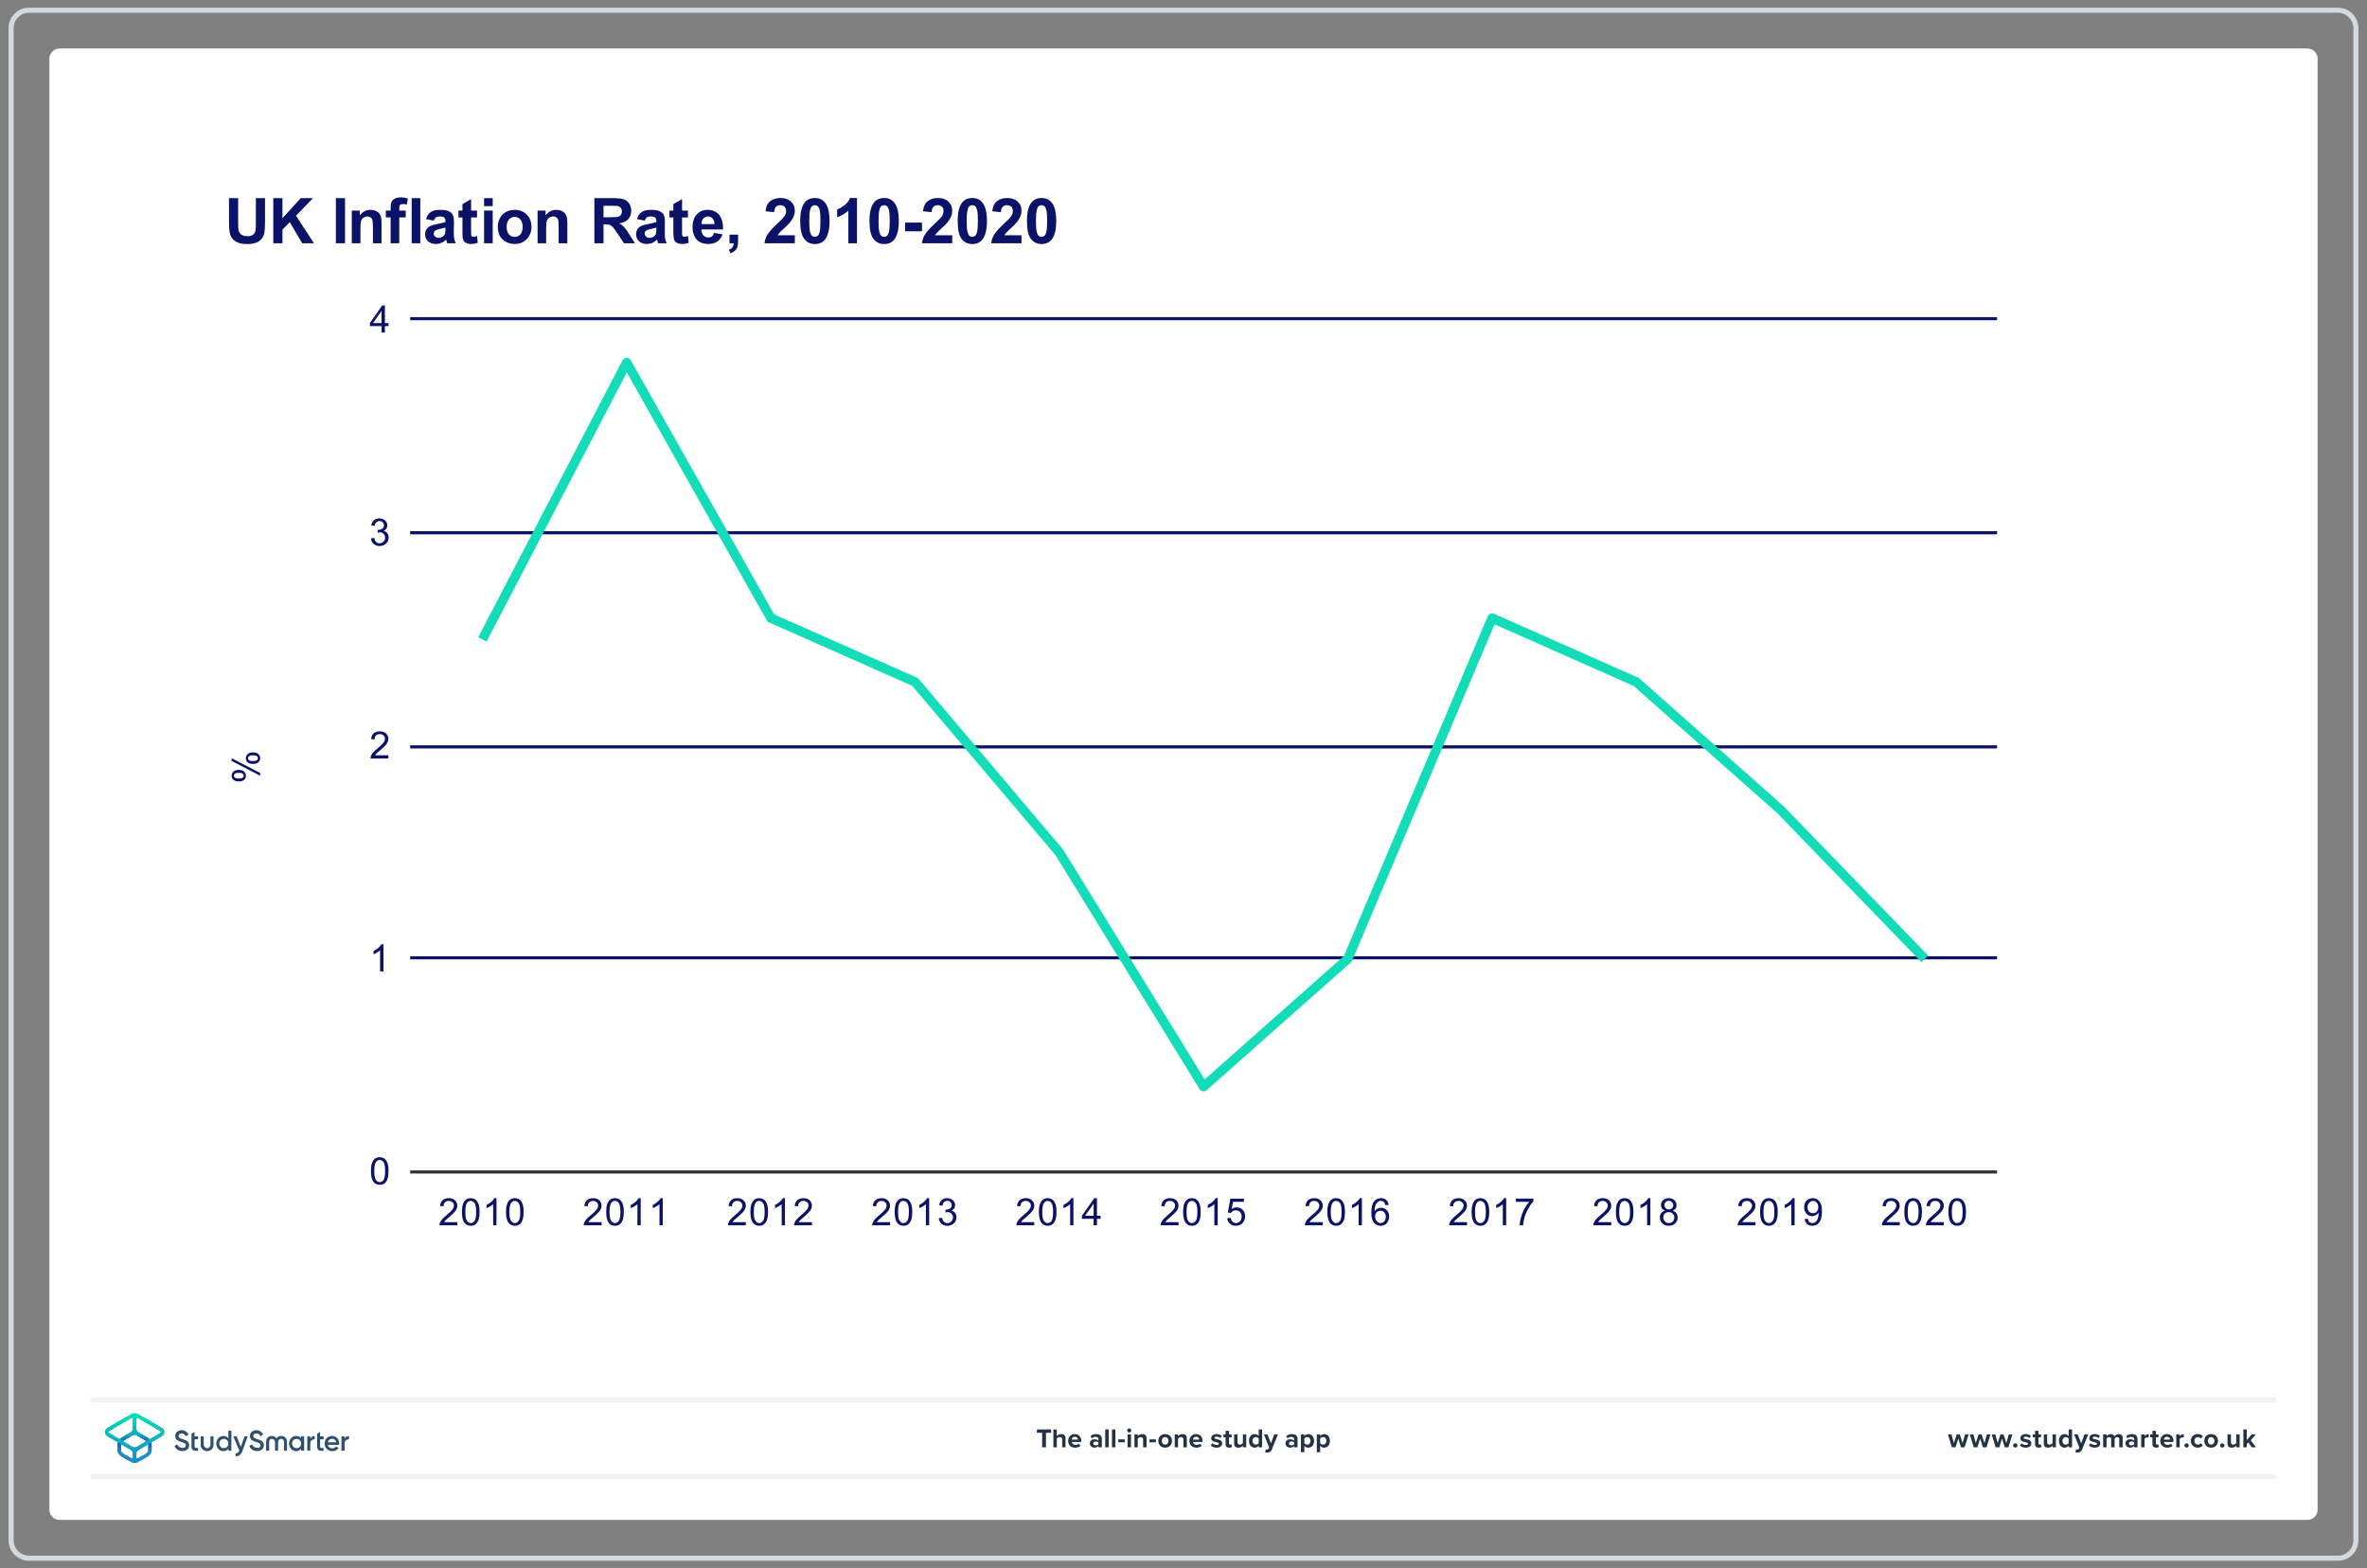 <?xml version="1.0" encoding="UTF-8"?>
<!DOCTYPE svg PUBLIC "-//W3C//DTD SVG 1.1//EN" "http://www.w3.org/Graphics/SVG/1.1/DTD/svg11.dtd">
<svg version="1.2" width="326mm" height="216mm" viewBox="0 0 32600 21600" preserveAspectRatio="xMidYMid" fill-rule="evenodd" stroke-width="28.222" stroke-linejoin="round" xmlns="http://www.w3.org/2000/svg" xmlns:ooo="http://xml.openoffice.org/svg/export" xmlns:xlink="http://www.w3.org/1999/xlink" xmlns:presentation="http://sun.com/xmlns/staroffice/presentation" xmlns:smil="http://www.w3.org/2001/SMIL20/" xmlns:anim="urn:oasis:names:tc:opendocument:xmlns:animation:1.0" xml:space="preserve">
 <rect x="0" y="0" width="32600" height="21600" fill="#808080" stroke="none"/>
 <defs class="ClipPathGroup">
  <clipPath id="presentation_clip_path" clipPathUnits="userSpaceOnUse">
   <rect x="0" y="0" width="32600" height="21600"/>
  </clipPath>
  <clipPath id="presentation_clip_path_shrink" clipPathUnits="userSpaceOnUse">
   <rect x="32" y="21" width="32535" height="21557"/>
  </clipPath>
 </defs>
 <defs class="TextShapeIndex">
  <g ooo:slide="id1" ooo:id-list="id3 id4 id5"/>
 </defs>
 <defs class="EmbeddedBulletChars">
  <g id="bullet-char-template-57356" transform="scale(0,-0)">
   <path d="M 580,1141 L 1163,571 580,0 -4,571 580,1141 Z"/>
  </g>
  <g id="bullet-char-template-57354" transform="scale(0,-0)">
   <path d="M 8,1128 L 1137,1128 1137,0 8,0 8,1128 Z"/>
  </g>
  <g id="bullet-char-template-10146" transform="scale(0,-0)">
   <path d="M 174,0 L 602,739 174,1481 1456,739 174,0 Z M 1358,739 L 309,1346 659,739 1358,739 Z"/>
  </g>
  <g id="bullet-char-template-10132" transform="scale(0,-0)">
   <path d="M 2015,739 L 1276,0 717,0 1260,543 174,543 174,936 1260,936 717,1481 1274,1481 2015,739 Z"/>
  </g>
  <g id="bullet-char-template-10007" transform="scale(0,-0)">
   <path d="M 0,-2 C -7,14 -16,27 -25,37 L 356,567 C 262,823 215,952 215,954 215,979 228,992 255,992 264,992 276,990 289,987 310,991 331,999 354,1012 L 381,999 492,748 772,1049 836,1024 860,1049 C 881,1039 901,1025 922,1006 886,937 835,863 770,784 769,783 710,716 594,584 L 774,223 C 774,196 753,168 711,139 L 727,119 C 717,90 699,76 672,76 641,76 570,178 457,381 L 164,-76 C 142,-110 111,-127 72,-127 30,-127 9,-110 8,-76 1,-67 -2,-52 -2,-32 -2,-23 -1,-13 0,-2 Z"/>
  </g>
  <g id="bullet-char-template-10004" transform="scale(0,-0)">
   <path d="M 285,-33 C 182,-33 111,30 74,156 52,228 41,333 41,471 41,549 55,616 82,672 116,743 169,778 240,778 293,778 328,747 346,684 L 369,508 C 377,444 397,411 428,410 L 1163,1116 C 1174,1127 1196,1133 1229,1133 1271,1133 1292,1118 1292,1087 L 1292,965 C 1292,929 1282,901 1262,881 L 442,47 C 390,-6 338,-33 285,-33 Z"/>
  </g>
  <g id="bullet-char-template-9679" transform="scale(0,-0)">
   <path d="M 813,0 C 632,0 489,54 383,161 276,268 223,411 223,592 223,773 276,916 383,1023 489,1130 632,1184 813,1184 992,1184 1136,1130 1245,1023 1353,916 1407,772 1407,592 1407,412 1353,268 1245,161 1136,54 992,0 813,0 Z"/>
  </g>
  <g id="bullet-char-template-8226" transform="scale(0,-0)">
   <path d="M 346,457 C 273,457 209,483 155,535 101,586 74,649 74,723 74,796 101,859 155,911 209,963 273,989 346,989 419,989 480,963 531,910 582,859 608,796 608,723 608,648 583,586 532,535 482,483 420,457 346,457 Z"/>
  </g>
  <g id="bullet-char-template-8211" transform="scale(0,-0)">
   <path d="M -4,459 L 1135,459 1135,606 -4,606 -4,459 Z"/>
  </g>
  <g id="bullet-char-template-61548" transform="scale(0,-0)">
   <path d="M 173,740 C 173,903 231,1043 346,1159 462,1274 601,1332 765,1332 928,1332 1067,1274 1183,1159 1299,1043 1357,903 1357,740 1357,577 1299,437 1183,322 1067,206 928,148 765,148 601,148 462,206 346,322 231,437 173,577 173,740 Z"/>
  </g>
 </defs>
 <g>
  <g id="id2" class="Master_Slide">
   <g id="bg-id2" class="Background"/>
   <g id="bo-id2" class="BackgroundObjects"/>
  </g>
 </g>
 <g class="SlideGroup">
  <g>
   <g id="container-id1">
    <g id="id1" class="Slide" clip-path="url(#presentation_clip_path)">
     <g class="Page">
      <g class="Graphic">
       <g id="id3">
        <rect class="BoundingBox" stroke="none" fill="none" x="100" y="88" width="32401" height="21425"/>
        <path fill="rgb(255,255,255)" stroke="none" d="M 16300,20932 L 31779,20932 C 31857,20932 31920,20869 31920,20791 L 31920,809 C 31920,731 31857,668 31779,668 L 821,668 C 743,668 680,731 680,809 L 680,20791 C 680,20869 743,20932 821,20932 L 16300,20932 Z"/>
        <path fill="rgb(210,217,224)" stroke="none" d="M 32201,176 C 32317,176 32412,271 32412,387 L 32412,21213 C 32412,21329 32317,21424 32201,21424 L 399,21424 C 283,21424 188,21329 188,21213 L 188,387 C 188,271 283,176 399,176 L 32201,176 Z M 32201,106 L 399,106 C 244,106 118,232 118,387 L 118,21213 C 118,21368 244,21494 399,21494 L 32201,21494 C 32356,21494 32482,21368 32482,21213 L 32482,387 C 32482,232 32356,106 32201,106 L 32201,106 32201,106 Z"/>
        <path fill="rgb(33,51,69)" stroke="none" d="M 27008,19932 L 26971,19811 26933,19932 26883,19932 26828,19754 26877,19754 26910,19874 26949,19754 26991,19754 27030,19874 27064,19754 27113,19754 27058,19932 27009,19932 27008,19932 Z"/>
        <path fill="rgb(33,51,69)" stroke="none" d="M 27309,19932 L 27272,19811 27234,19932 27184,19932 27130,19754 27178,19754 27212,19874 27251,19754 27292,19754 27331,19874 27365,19754 27414,19754 27360,19932 27310,19932 27309,19932 Z"/>
        <path fill="rgb(33,51,69)" stroke="none" d="M 27611,19932 L 27573,19811 27536,19932 27485,19932 27431,19754 27480,19754 27513,19874 27552,19754 27594,19754 27633,19874 27667,19754 27716,19754 27661,19932 27612,19932 27611,19932 Z"/>
        <path fill="rgb(33,51,69)" stroke="none" d="M 27756,19877 C 27772,19877 27786,19890 27786,19906 27786,19923 27772,19936 27756,19936 27740,19936 27726,19923 27726,19906 27726,19890 27740,19877 27756,19877 L 27756,19877 Z"/>
        <path fill="rgb(33,51,69)" stroke="none" d="M 27840,19876 C 27853,19888 27880,19900 27902,19900 27922,19900 27932,19893 27932,19883 27932,19870 27916,19866 27896,19861 27865,19855 27826,19848 27826,19806 27826,19776 27852,19750 27899,19750 27929,19750 27953,19760 27971,19774 L 27952,19806 C 27941,19794 27921,19785 27899,19785 27882,19785 27871,19791 27871,19802 27871,19813 27885,19817 27905,19821 27936,19827 27977,19835 27977,19879 27977,19912 27949,19937 27900,19937 27869,19937 27839,19926 27820,19909 L 27841,19876 27840,19876 Z"/>
        <path fill="rgb(33,51,69)" stroke="none" d="M 28028,19888 L 28028,19795 27998,19795 27998,19754 28028,19754 28028,19705 28075,19705 28075,19754 28111,19754 28111,19795 28075,19795 28075,19875 C 28075,19887 28081,19895 28091,19895 28098,19895 28105,19893 28107,19890 L 28117,19925 C 28110,19932 28097,19937 28078,19937 28045,19937 28027,19920 28027,19888 L 28028,19888 Z"/>
        <path fill="rgb(33,51,69)" stroke="none" d="M 28269,19932 L 28269,19910 C 28257,19924 28236,19937 28206,19937 28167,19937 28149,19916 28149,19881 L 28149,19754 28195,19754 28195,19862 C 28195,19887 28208,19895 28228,19895 28246,19895 28261,19885 28269,19875 L 28269,19754 28316,19754 28316,19932 28269,19932 28269,19932 Z"/>
        <path fill="rgb(33,51,69)" stroke="none" d="M 28491,19932 L 28491,19910 C 28477,19927 28457,19937 28436,19937 28391,19937 28357,19903 28357,19843 28357,19784 28391,19750 28436,19750 28457,19750 28477,19759 28491,19777 L 28491,19686 28538,19686 28538,19932 28491,19932 28491,19932 Z M 28491,19812 C 28483,19800 28466,19791 28451,19791 28424,19791 28405,19813 28405,19843 28405,19874 28424,19895 28451,19895 28466,19895 28483,19887 28491,19875 L 28491,19812 28491,19812 Z"/>
        <path fill="rgb(33,51,69)" stroke="none" d="M 28592,19960 C 28597,19962 28603,19963 28607,19963 28619,19963 28627,19960 28632,19950 L 28638,19935 28566,19754 28616,19754 28663,19878 28709,19754 28760,19754 28676,19962 C 28663,19995 28639,20004 28608,20005 28603,20005 28591,20004 28585,20002 L 28592,19960 28592,19960 Z"/>
        <path fill="rgb(33,51,69)" stroke="none" d="M 28790,19876 C 28803,19888 28830,19900 28852,19900 28872,19900 28882,19893 28882,19883 28882,19870 28866,19866 28846,19861 28815,19855 28776,19848 28776,19806 28776,19776 28802,19750 28849,19750 28879,19750 28903,19760 28921,19774 L 28902,19806 C 28892,19794 28871,19785 28849,19785 28833,19785 28821,19791 28821,19802 28821,19813 28835,19817 28855,19821 28886,19827 28927,19835 28927,19879 28927,19912 28899,19937 28850,19937 28819,19937 28789,19926 28770,19909 L 28791,19876 28790,19876 Z"/>
        <path fill="rgb(33,51,69)" stroke="none" d="M 29188,19932 L 29188,19820 C 29188,19803 29180,19791 29161,19791 29144,19791 29131,19802 29124,19812 L 29124,19932 29077,19932 29077,19820 C 29077,19803 29069,19791 29050,19791 29034,19791 29020,19802 29013,19813 L 29013,19932 28966,19932 28966,19754 29013,19754 29013,19777 C 29020,19767 29044,19750 29071,19750 29099,19750 29114,19762 29121,19782 29131,19766 29155,19750 29182,19750 29215,19750 29235,19767 29235,19803 L 29235,19932 29188,19932 29188,19932 Z"/>
        <path fill="rgb(33,51,69)" stroke="none" d="M 29393,19932 L 29393,19914 C 29380,19928 29359,19937 29336,19937 29307,19937 29274,19917 29274,19878 29274,19838 29308,19821 29336,19821 29360,19821 29381,19828 29393,19842 L 29393,19818 C 29393,19800 29377,19788 29354,19788 29334,19788 29317,19795 29302,19809 L 29284,19778 C 29306,19758 29334,19750 29362,19750 29402,19750 29439,19766 29439,19817 L 29439,19932 29393,19932 29393,19932 Z M 29393,19867 C 29385,19857 29370,19852 29355,19852 29337,19852 29321,19862 29321,19879 29321,19896 29336,19905 29355,19905 29370,19905 29385,19900 29393,19890 L 29393,19868 29393,19867 Z"/>
        <path fill="rgb(33,51,69)" stroke="none" d="M 29490,19932 L 29490,19754 29537,19754 29537,19778 C 29549,19763 29571,19750 29593,19750 L 29593,19796 C 29590,19795 29586,19795 29580,19795 29565,19795 29544,19803 29537,19815 L 29537,19932 29490,19932 29490,19932 Z"/>
        <path fill="rgb(33,51,69)" stroke="none" d="M 29645,19888 L 29645,19795 29615,19795 29615,19754 29645,19754 29645,19705 29692,19705 29692,19754 29728,19754 29728,19795 29692,19795 29692,19875 C 29692,19887 29698,19895 29708,19895 29715,19895 29722,19893 29724,19890 L 29734,19925 C 29727,19932 29714,19937 29695,19937 29662,19937 29644,19920 29644,19888 L 29645,19888 Z"/>
        <path fill="rgb(33,51,69)" stroke="none" d="M 29845,19750 C 29899,19750 29935,19789 29935,19848 L 29935,19858 29802,19858 C 29805,19880 29823,19899 29853,19899 29870,19899 29890,19893 29901,19882 L 29922,19912 C 29904,19929 29876,19937 29848,19937 29794,19937 29753,19900 29753,19843 29753,19791 29791,19749 29845,19749 L 29845,19750 Z M 29801,19826 L 29889,19826 C 29888,19809 29876,19787 29845,19787 29816,19787 29804,19809 29801,19826 L 29801,19826 Z"/>
        <path fill="rgb(33,51,69)" stroke="none" d="M 29973,19932 L 29973,19754 30020,19754 30020,19778 C 30033,19763 30055,19750 30077,19750 L 30077,19796 C 30074,19795 30069,19795 30064,19795 30049,19795 30028,19803 30020,19815 L 30020,19932 29973,19932 29973,19932 Z"/>
        <path fill="rgb(33,51,69)" stroke="none" d="M 30115,19877 C 30131,19877 30145,19890 30145,19906 30145,19923 30131,19936 30115,19936 30099,19936 30085,19923 30085,19906 30085,19890 30099,19877 30115,19877 L 30115,19877 Z"/>
        <path fill="rgb(33,51,69)" stroke="none" d="M 30269,19750 C 30306,19750 30328,19765 30339,19782 L 30309,19810 C 30300,19798 30287,19791 30271,19791 30243,19791 30223,19812 30223,19843 30223,19874 30243,19895 30271,19895 30287,19895 30300,19888 30309,19876 L 30339,19904 C 30327,19921 30305,19937 30269,19937 30214,19937 30174,19898 30174,19843 30174,19788 30214,19749 30269,19749 L 30269,19750 Z"/>
        <path fill="rgb(33,51,69)" stroke="none" d="M 30359,19843 C 30359,19792 30394,19750 30453,19750 30512,19750 30548,19792 30548,19843 30548,19894 30512,19937 30453,19937 30394,19937 30359,19894 30359,19843 L 30359,19843 Z M 30499,19843 C 30499,19815 30482,19791 30453,19791 30424,19791 30408,19815 30408,19843 30408,19871 30424,19895 30453,19895 30482,19895 30499,19871 30499,19843 L 30499,19843 Z"/>
        <path fill="rgb(33,51,69)" stroke="none" d="M 30607,19877 C 30623,19877 30637,19890 30637,19906 30637,19923 30623,19936 30607,19936 30590,19936 30577,19923 30577,19906 30577,19890 30590,19877 30607,19877 L 30607,19877 Z"/>
        <path fill="rgb(33,51,69)" stroke="none" d="M 30800,19932 L 30800,19910 C 30787,19924 30766,19937 30737,19937 30698,19937 30679,19916 30679,19881 L 30679,19754 30726,19754 30726,19862 C 30726,19887 30739,19895 30759,19895 30777,19895 30791,19885 30799,19875 L 30799,19754 30846,19754 30846,19932 30799,19932 30800,19932 Z"/>
        <path fill="rgb(33,51,69)" stroke="none" d="M 31013,19932 L 30965,19864 30944,19887 30944,19932 30897,19932 30897,19686 30944,19686 30944,19834 31012,19754 31069,19754 30999,19835 31071,19932 31013,19932 31013,19932 Z"/>
        <path fill="rgb(240,242,245)" stroke="none" d="M 31321,20369 L 1279,20369 C 1259,20369 1243,20353 1243,20334 1243,20314 1259,20298 1279,20298 L 31321,20298 C 31341,20298 31357,20314 31357,20334 31357,20353 31341,20369 31321,20369 L 31321,20369 Z"/>
        <path fill="rgb(240,242,245)" stroke="none" d="M 31321,19313 L 1279,19313 C 1259,19313 1243,19297 1243,19278 1243,19259 1259,19243 1279,19243 L 31321,19243 C 31341,19243 31357,19259 31357,19278 31357,19297 31341,19313 31321,19313 L 31321,19313 Z"/>
        <path fill="rgb(33,51,69)" stroke="none" d="M 14353,19932 L 14353,19732 14281,19732 14281,19686 14477,19686 14477,19732 14406,19732 14406,19932 14353,19932 14353,19932 Z"/>
        <path fill="rgb(33,51,69)" stroke="none" d="M 14629,19932 L 14629,19824 C 14629,19799 14616,19791 14595,19791 14577,19791 14563,19802 14555,19813 L 14555,19932 14508,19932 14508,19686 14555,19686 14555,19777 C 14566,19764 14589,19750 14617,19750 14656,19750 14675,19771 14675,19806 L 14675,19932 14629,19932 14629,19932 Z"/>
        <path fill="rgb(33,51,69)" stroke="none" d="M 14803,19750 C 14857,19750 14893,19789 14893,19848 L 14893,19858 14760,19858 C 14763,19880 14781,19899 14812,19899 14828,19899 14848,19893 14859,19882 L 14880,19912 C 14862,19929 14834,19937 14806,19937 14752,19937 14711,19900 14711,19843 14711,19791 14749,19749 14803,19749 L 14803,19750 Z M 14760,19826 L 14847,19826 C 14846,19809 14834,19787 14803,19787 14774,19787 14762,19809 14760,19826 L 14760,19826 Z"/>
        <path fill="rgb(33,51,69)" stroke="none" d="M 15128,19932 L 15128,19914 C 15116,19928 15095,19937 15072,19937 15043,19937 15010,19917 15010,19878 15010,19838 15043,19821 15072,19821 15095,19821 15116,19828 15128,19842 L 15128,19818 C 15128,19800 15113,19788 15089,19788 15070,19788 15052,19795 15037,19809 L 15019,19778 C 15041,19758 15069,19750 15097,19750 15138,19750 15175,19766 15175,19817 L 15175,19932 15128,19932 15128,19932 Z M 15128,19867 C 15120,19857 15106,19852 15091,19852 15072,19852 15057,19862 15057,19879 15057,19896 15072,19905 15091,19905 15106,19905 15120,19900 15128,19890 L 15128,19868 15128,19867 Z"/>
        <path fill="rgb(33,51,69)" stroke="none" d="M 15222,19932 L 15222,19686 15269,19686 15269,19932 15222,19932 15222,19932 Z"/>
        <path fill="rgb(33,51,69)" stroke="none" d="M 15315,19932 L 15315,19686 15362,19686 15362,19932 15315,19932 15315,19932 Z"/>
        <path fill="rgb(33,51,69)" stroke="none" d="M 15402,19863 L 15402,19823 15491,19823 15491,19863 15402,19863 15402,19863 Z"/>
        <path fill="rgb(33,51,69)" stroke="none" d="M 15525,19700 C 15525,19684 15538,19672 15553,19672 15568,19672 15581,19684 15581,19700 15581,19715 15569,19728 15553,19728 15538,19728 15525,19715 15525,19700 L 15525,19700 Z M 15530,19932 L 15530,19754 15577,19754 15577,19932 15530,19932 15530,19932 Z"/>
        <path fill="rgb(33,51,69)" stroke="none" d="M 15744,19932 L 15744,19824 C 15744,19800 15731,19791 15711,19791 15693,19791 15678,19802 15670,19813 L 15670,19932 15624,19932 15624,19754 15670,19754 15670,19777 C 15682,19764 15704,19750 15733,19750 15772,19750 15791,19772 15791,19807 L 15791,19932 15744,19932 15744,19932 Z"/>
        <path fill="rgb(33,51,69)" stroke="none" d="M 15831,19863 L 15831,19823 15920,19823 15920,19863 15831,19863 15831,19863 Z"/>
        <path fill="rgb(33,51,69)" stroke="none" d="M 15953,19843 C 15953,19792 15989,19750 16047,19750 16106,19750 16142,19792 16142,19843 16142,19894 16107,19937 16047,19937 15988,19937 15953,19894 15953,19843 L 15953,19843 Z M 16093,19843 C 16093,19815 16077,19791 16047,19791 16018,19791 16002,19815 16002,19843 16002,19871 16018,19895 16047,19895 16077,19895 16093,19871 16093,19843 L 16093,19843 Z"/>
        <path fill="rgb(33,51,69)" stroke="none" d="M 16299,19932 L 16299,19824 C 16299,19800 16286,19791 16266,19791 16247,19791 16233,19802 16225,19813 L 16225,19932 16179,19932 16179,19754 16225,19754 16225,19777 C 16237,19764 16258,19750 16288,19750 16327,19750 16346,19772 16346,19807 L 16346,19932 16299,19932 16299,19932 Z"/>
        <path fill="rgb(33,51,69)" stroke="none" d="M 16473,19750 C 16527,19750 16563,19789 16563,19848 L 16563,19858 16430,19858 C 16433,19880 16451,19899 16482,19899 16498,19899 16518,19893 16529,19882 L 16550,19912 C 16532,19929 16504,19937 16476,19937 16422,19937 16381,19900 16381,19843 16381,19791 16419,19749 16473,19749 L 16473,19750 Z M 16429,19826 L 16517,19826 C 16516,19809 16504,19787 16473,19787 16444,19787 16432,19809 16429,19826 L 16429,19826 Z"/>
        <path fill="rgb(33,51,69)" stroke="none" d="M 16696,19876 C 16709,19888 16735,19900 16757,19900 16778,19900 16787,19893 16787,19883 16787,19870 16772,19866 16751,19861 16721,19855 16681,19848 16681,19806 16681,19776 16708,19750 16755,19750 16785,19750 16809,19760 16826,19774 L 16808,19806 C 16797,19794 16777,19785 16755,19785 16738,19785 16727,19791 16727,19802 16727,19813 16741,19817 16761,19821 16791,19827 16833,19835 16833,19879 16833,19912 16805,19937 16756,19937 16725,19937 16695,19926 16676,19909 L 16696,19876 16696,19876 Z"/>
        <path fill="rgb(33,51,69)" stroke="none" d="M 16880,19888 L 16880,19795 16850,19795 16850,19754 16880,19754 16880,19705 16927,19705 16927,19754 16963,19754 16963,19795 16927,19795 16927,19875 C 16927,19887 16933,19895 16943,19895 16950,19895 16957,19893 16959,19890 L 16969,19925 C 16962,19932 16949,19937 16930,19937 16897,19937 16879,19920 16879,19888 L 16880,19888 Z"/>
        <path fill="rgb(33,51,69)" stroke="none" d="M 17118,19932 L 17118,19910 C 17106,19924 17084,19937 17055,19937 17016,19937 16997,19916 16997,19881 L 16997,19754 17044,19754 17044,19862 C 17044,19887 17057,19895 17077,19895 17095,19895 17109,19885 17118,19875 L 17118,19754 17164,19754 17164,19932 17118,19932 17118,19932 Z"/>
        <path fill="rgb(33,51,69)" stroke="none" d="M 17336,19932 L 17336,19910 C 17322,19927 17302,19937 17281,19937 17236,19937 17202,19903 17202,19843 17202,19784 17235,19750 17281,19750 17302,19750 17322,19759 17336,19777 L 17336,19686 17383,19686 17383,19932 17336,19932 17336,19932 Z M 17336,19812 C 17328,19800 17311,19791 17295,19791 17268,19791 17250,19813 17250,19843 17250,19874 17269,19895 17295,19895 17311,19895 17328,19887 17336,19875 L 17336,19812 17336,19812 Z"/>
        <path fill="rgb(33,51,69)" stroke="none" d="M 17433,19960 C 17438,19962 17444,19963 17448,19963 17461,19963 17469,19960 17473,19950 L 17480,19935 17407,19754 17457,19754 17504,19878 17550,19754 17601,19754 17517,19962 C 17504,19995 17480,20004 17450,20005 17444,20005 17432,20004 17426,20002 L 17433,19960 17433,19960 Z"/>
        <path fill="rgb(33,51,69)" stroke="none" d="M 17824,19932 L 17824,19914 C 17811,19928 17790,19937 17767,19937 17738,19937 17705,19917 17705,19878 17705,19838 17739,19821 17767,19821 17791,19821 17812,19828 17824,19842 L 17824,19818 C 17824,19800 17808,19788 17785,19788 17765,19788 17748,19795 17732,19809 L 17715,19778 C 17737,19758 17765,19750 17793,19750 17833,19750 17871,19766 17871,19817 L 17871,19932 17824,19932 17824,19932 Z M 17824,19867 C 17816,19857 17801,19852 17786,19852 17768,19852 17752,19862 17752,19879 17752,19896 17767,19905 17786,19905 17801,19905 17816,19900 17824,19890 L 17824,19868 17824,19867 Z"/>
        <path fill="rgb(33,51,69)" stroke="none" d="M 17964,20000 L 17917,20000 17917,19754 17964,19754 17964,19777 C 17978,19759 17997,19750 18019,19750 18065,19750 18098,19784 18098,19843 18098,19903 18065,19937 18019,19937 17998,19937 17978,19928 17964,19910 L 17964,20000 17964,20000 Z M 18004,19791 C 17989,19791 17972,19800 17964,19812 L 17964,19875 C 17972,19886 17989,19895 18004,19895 18031,19895 18049,19874 18049,19843 18049,19812 18031,19791 18004,19791 L 18004,19791 Z"/>
        <path fill="rgb(33,51,69)" stroke="none" d="M 18182,20000 L 18136,20000 18136,19754 18182,19754 18182,19777 C 18196,19759 18216,19750 18237,19750 18283,19750 18316,19784 18316,19843 18316,19903 18283,19937 18237,19937 18216,19937 18197,19928 18182,19910 L 18182,20000 18182,20000 Z M 18223,19791 C 18207,19791 18190,19800 18182,19812 L 18182,19875 C 18190,19886 18207,19895 18223,19895 18250,19895 18268,19874 18268,19843 18268,19812 18250,19791 18223,19791 L 18223,19791 Z"/>
       </g>
      </g>
      <g class="Graphic">
       <g id="id4">
        <rect class="BoundingBox" stroke="none" fill="none" x="1267" y="19320" width="3707" height="972"/>
        <path fill="rgb(45,80,110)" stroke="none" d="M 2408,19911 L 2436,19894 C 2439,19892 2443,19893 2445,19897 2456,19924 2477,19936 2508,19940 2543,19944 2559,19926 2559,19904 2559,19892 2554,19884 2545,19878 2536,19872 2520,19865 2497,19858 2471,19850 2458,19845 2440,19833 2422,19820 2413,19802 2413,19777 2413,19752 2422,19733 2439,19718 2456,19704 2477,19696 2501,19696 2543,19696 2575,19718 2594,19752 2595,19755 2594,19759 2591,19760 L 2564,19777 C 2561,19778 2557,19777 2556,19774 2544,19752 2526,19741 2501,19741 2475,19741 2459,19754 2459,19776 2459,19796 2472,19806 2514,19819 2524,19822 2532,19825 2536,19827 2542,19828 2548,19831 2557,19834 2566,19838 2572,19842 2577,19846 2591,19857 2607,19876 2605,19903 2605,19928 2596,19948 2578,19963 2560,19977 2537,19986 2508,19984 2457,19982 2423,19957 2406,19918 2404,19916 2405,19912 2408,19911 L 2408,19911 Z"/>
        <path fill="rgb(45,80,110)" stroke="none" d="M 3149,19702 L 3182,19702 C 3185,19702 3187,19704 3187,19706 L 3187,19975 C 3187,19977 3185,19979 3182,19979 L 3149,19979 C 3147,19979 3145,19977 3145,19975 L 3145,19951 C 3129,19974 3106,19985 3076,19985 3049,19985 3027,19975 3008,19955 2989,19934 2979,19909 2979,19880 2979,19851 2989,19826 3008,19806 3027,19786 3049,19776 3076,19776 3106,19776 3129,19787 3145,19809 L 3145,19706 C 3145,19704 3147,19702 3149,19702 L 3149,19702 Z M 3083,19944 C 3101,19944 3115,19938 3127,19926 3139,19914 3145,19898 3145,19880 3145,19862 3139,19847 3127,19834 3115,19822 3101,19816 3083,19816 3065,19816 3051,19822 3039,19834 3027,19847 3021,19862 3021,19880 3021,19898 3027,19913 3039,19926 3051,19938 3065,19944 3083,19944 L 3083,19944 Z"/>
        <path fill="rgb(45,80,110)" stroke="none" d="M 3374,19781 L 3407,19781 C 3410,19781 3411,19784 3410,19786 L 3339,19982 C 3321,20031 3291,20056 3250,20055 3247,20055 3244,20052 3244,20049 L 3244,20020 C 3244,20018 3246,20015 3249,20015 3272,20015 3286,20002 3296,19976 L 3271,19917 3215,19787 C 3214,19784 3216,19781 3219,19781 L 3253,19781 C 3257,19781 3260,19783 3261,19787 L 3317,19925 3365,19787 C 3367,19783 3370,19781 3374,19781 L 3374,19781 Z"/>
        <path fill="rgb(45,80,110)" stroke="none" d="M 2852,19985 C 2807,19985 2764,19951 2764,19900 L 2764,19786 C 2764,19783 2766,19781 2768,19781 L 2801,19781 C 2804,19781 2806,19783 2806,19786 L 2806,19891 C 2806,19920 2826,19945 2852,19945 2879,19945 2899,19920 2899,19891 L 2899,19786 C 2899,19783 2901,19781 2904,19781 L 2936,19781 C 2939,19781 2941,19783 2941,19786 L 2941,19900 C 2941,19950 2897,19985 2852,19985 L 2852,19985 Z"/>
        <path fill="rgb(45,80,110)" stroke="none" d="M 2728,19818 L 2728,19786 C 2728,19783 2726,19781 2723,19781 L 2679,19781 2679,19727 C 2679,19724 2676,19722 2673,19724 L 2641,19743 C 2638,19745 2637,19747 2637,19749 L 2637,19918 C 2637,19962 2656,19981 2702,19981 L 2723,19981 C 2726,19981 2728,19979 2728,19977 L 2728,19947 C 2728,19944 2726,19942 2723,19942 L 2709,19942 C 2689,19942 2680,19937 2680,19918 L 2680,19822 2723,19822 C 2725,19822 2728,19820 2728,19818 L 2728,19818 Z"/>
        <path fill="rgb(45,80,110)" stroke="none" d="M 3437,19911 L 3465,19894 C 3468,19892 3473,19893 3474,19897 3485,19924 3506,19936 3538,19940 3572,19944 3588,19926 3588,19904 3588,19892 3584,19884 3575,19878 3566,19872 3549,19865 3526,19858 3500,19850 3487,19845 3469,19833 3451,19820 3442,19802 3442,19777 3442,19752 3451,19733 3468,19718 3485,19704 3506,19696 3530,19696 3572,19696 3604,19718 3623,19752 3624,19755 3623,19759 3621,19760 L 3593,19777 C 3590,19778 3586,19777 3585,19774 3574,19752 3555,19741 3530,19741 3504,19741 3488,19754 3488,19776 3488,19796 3501,19806 3543,19819 3553,19822 3561,19825 3566,19827 3571,19828 3577,19831 3586,19834 3595,19838 3602,19842 3606,19846 3620,19857 3636,19876 3634,19903 3634,19928 3625,19948 3607,19963 3589,19977 3566,19986 3537,19984 3486,19982 3453,19957 3436,19918 3434,19916 3435,19912 3437,19911 L 3437,19911 Z"/>
        <path fill="rgb(45,80,110)" stroke="none" d="M 4457,19818 L 4457,19786 C 4457,19783 4455,19781 4452,19781 L 4408,19781 4408,19727 C 4408,19724 4405,19722 4403,19724 L 4370,19743 C 4368,19745 4367,19747 4367,19749 L 4367,19918 C 4367,19962 4385,19981 4431,19981 L 4452,19981 C 4455,19981 4457,19979 4457,19977 L 4457,19947 C 4457,19944 4455,19942 4452,19942 L 4438,19942 C 4418,19942 4409,19937 4409,19918 L 4409,19822 4452,19822 C 4454,19822 4457,19820 4457,19818 L 4457,19818 Z"/>
        <path fill="rgb(45,80,110)" stroke="none" d="M 3874,19776 C 3851,19776 3827,19785 3808,19809 3790,19785 3765,19776 3742,19776 3697,19776 3665,19807 3665,19856 L 3665,19975 C 3665,19977 3667,19979 3669,19979 L 3702,19979 C 3705,19979 3707,19977 3707,19975 L 3707,19859 C 3707,19832 3721,19816 3745,19816 3771,19816 3788,19833 3788,19868 L 3788,19975 C 3788,19977 3790,19979 3792,19979 L 3825,19979 C 3828,19979 3830,19977 3830,19975 L 3830,19868 C 3830,19834 3846,19816 3873,19816 3896,19816 3911,19832 3911,19859 L 3911,19975 C 3911,19977 3912,19979 3915,19979 L 3948,19979 C 3951,19979 3953,19977 3953,19975 L 3953,19856 C 3952,19807 3919,19776 3874,19776 L 3874,19776 Z"/>
        <path fill="rgb(45,80,110)" stroke="none" d="M 4152,19781 L 4184,19781 C 4187,19781 4189,19783 4189,19786 L 4189,19975 C 4189,19977 4187,19979 4184,19979 L 4152,19979 C 4149,19979 4147,19977 4147,19975 L 4147,19951 C 4131,19974 4108,19985 4079,19985 4051,19985 4029,19975 4010,19954 3991,19934 3981,19909 3981,19880 3981,19850 3991,19826 4010,19806 4029,19785 4051,19775 4079,19775 4108,19775 4131,19786 4147,19808 L 4147,19785 C 4147,19783 4149,19781 4152,19781 L 4152,19781 Z M 4085,19944 C 4103,19944 4117,19938 4129,19926 4141,19914 4147,19898 4147,19880 4147,19862 4141,19847 4129,19834 4117,19822 4103,19816 4085,19816 4068,19816 4053,19822 4041,19834 4029,19847 4023,19862 4023,19880 4023,19898 4029,19913 4041,19926 4053,19938 4068,19944 4085,19944 L 4085,19944 Z"/>
        <path fill="rgb(45,80,110)" stroke="none" d="M 4275,19814 C 4284,19791 4303,19778 4330,19777 4332,19777 4334,19779 4334,19782 L 4334,19819 C 4334,19821 4332,19823 4330,19823 4315,19823 4303,19827 4292,19835 4280,19844 4274,19859 4274,19879 L 4274,19975 C 4274,19977 4272,19979 4269,19979 L 4237,19979 C 4234,19979 4232,19977 4232,19975 L 4232,19786 C 4232,19783 4234,19781 4237,19781 L 4269,19781 C 4272,19781 4274,19783 4274,19786 L 4274,19814 4275,19814 Z"/>
        <path fill="rgb(45,80,110)" stroke="none" d="M 4746,19814 C 4756,19791 4775,19778 4801,19777 4804,19777 4806,19779 4806,19782 L 4806,19819 C 4806,19821 4804,19823 4801,19823 4787,19823 4775,19827 4764,19835 4752,19844 4746,19859 4746,19879 L 4746,19975 C 4746,19977 4744,19979 4741,19979 L 4708,19979 C 4705,19979 4703,19977 4703,19975 L 4703,19786 C 4703,19783 4705,19781 4708,19781 L 4741,19781 C 4744,19781 4746,19783 4746,19786 L 4746,19814 4746,19814 Z"/>
        <path fill="rgb(45,80,110)" stroke="none" d="M 4516,19899 C 4522,19929 4545,19946 4578,19946 4599,19946 4615,19938 4626,19924 4628,19922 4630,19922 4632,19923 L 4659,19939 C 4661,19940 4662,19944 4660,19946 4641,19972 4614,19985 4578,19985 4546,19985 4520,19975 4501,19955 4481,19935 4471,19910 4471,19880 4471,19850 4481,19826 4500,19806 4519,19786 4545,19776 4574,19776 4603,19776 4626,19786 4645,19806 4663,19826 4672,19851 4672,19880 4672,19884 4672,19889 4671,19894 4671,19896 4669,19898 4666,19898 L 4516,19898 4516,19899 Z M 4630,19863 C 4624,19831 4602,19815 4574,19815 4543,19815 4521,19834 4515,19863 L 4630,19863 4630,19863 Z"/>
        <defs>
         <clipPath id="clip_path_1" clipPathUnits="userSpaceOnUse">
          <path d="M 1878,20111 L 1900,20083 2015,20016 C 2032,20005 2043,19987 2043,19967 L 2043,19893 C 2043,19889 2042,19883 2041,19878 L 2027,19854 C 2023,19850 2019,19847 2015,19845 L 1882,19766 C 1873,19762 1864,19759 1854,19759 1845,19759 1835,19761 1827,19766 L 1694,19845 C 1690,19847 1686,19850 1682,19854 L 1668,19878 C 1667,19883 1666,19888 1666,19893 L 1666,19967 C 1666,19987 1677,20005 1694,20016 L 1809,20083 1828,20114 1806,20136 1669,20056 C 1638,20038 1619,20005 1619,19968 L 1619,19892 C 1619,19880 1621,19868 1625,19857 L 1625,19856 1641,19828 1641,19828 C 1649,19818 1658,19810 1668,19805 L 1802,19726 C 1819,19716 1830,19697 1830,19677 L 1830,19540 1852,19514 1877,19540 1877,19677 C 1877,19697 1887,19715 1904,19725 L 2038,19804 C 2049,19810 2058,19818 2065,19827 L 2066,19828 2081,19856 2082,19857 C 2086,19868 2088,19880 2088,19892 L 2088,19968 C 2088,20005 2069,20038 2038,20056 L 1901,20136 1878,20111 1878,20111 Z"/>
         </clipPath>
        </defs>
        <g clip-path="url(#clip_path_1)">
         <path fill="rgb(30,140,200)" stroke="none" d="M 1619,20163 L 1619,20044 2088,20044 2088,20163 1619,20163 Z"/>
         <path fill="rgb(30,140,200)" stroke="none" d="M 1619,20110 L 1619,19961 2088,19961 2088,20110 1619,20110 Z"/>
         <path fill="rgb(30,140,200)" stroke="none" d="M 1619,20027 L 1619,19921 2088,19921 2088,20027 1619,20027 Z"/>
         <path fill="rgb(29,132,196)" stroke="none" d="M 1619,19988 L 1619,19891 2088,19891 2088,19988 1619,19988 Z"/>
         <path fill="rgb(28,121,192)" stroke="none" d="M 1619,19957 L 1619,19861 2088,19861 2088,19957 1619,19957 Z"/>
         <path fill="rgb(27,110,187)" stroke="none" d="M 1619,19927 L 1619,19826 2088,19826 2088,19927 1619,19927 Z"/>
         <path fill="rgb(25,95,180)" stroke="none" d="M 1619,19892 L 1619,19794 2088,19794 2088,19892 1619,19892 Z"/>
         <path fill="rgb(23,111,182)" stroke="none" d="M 1619,19860 L 1619,19762 2088,19762 2088,19860 1619,19860 Z"/>
         <path fill="rgb(20,132,185)" stroke="none" d="M 1619,19828 L 1619,19730 2088,19730 2088,19828 1619,19828 Z"/>
         <path fill="rgb(18,152,187)" stroke="none" d="M 1619,19797 L 1619,19699 2088,19699 2088,19797 1619,19797 Z"/>
         <path fill="rgb(15,175,190)" stroke="none" d="M 1619,19766 L 1619,19641 2088,19641 2088,19766 1619,19766 Z"/>
         <path fill="rgb(12,183,188)" stroke="none" d="M 1619,19708 L 1619,19597 2088,19597 2088,19708 1619,19708 Z"/>
         <path fill="rgb(9,194,186)" stroke="none" d="M 1619,19663 L 1619,19553 2088,19553 2088,19663 1619,19663 Z"/>
         <path fill="rgb(5,204,184)" stroke="none" d="M 1619,19619 L 1619,19500 2088,19500 2088,19619 1619,19619 Z"/>
         <path fill="rgb(0,220,180)" stroke="none" d="M 1619,19566 L 1619,19474 2088,19474 2088,19566 1619,19566 Z"/>
        </g>
        <defs>
         <clipPath id="clip_path_2" clipPathUnits="userSpaceOnUse">
          <path d="M 1854,20149 C 1837,20149 1820,20144 1805,20135 L 1803,20134 1805,20080 1808,20082 C 1811,20084 1813,20084 1816,20084 1823,20084 1831,20078 1831,20069 L 1831,20017 C 1831,19997 1820,19978 1803,19968 L 1479,19778 C 1459,19766 1447,19746 1447,19722 1447,19699 1459,19678 1479,19667 L 1805,19475 C 1820,19466 1837,19462 1854,19462 1872,19462 1889,19466 1904,19475 L 2230,19667 C 2250,19678 2262,19699 2262,19722 2262,19746 2250,19766 2230,19778 L 1906,19969 C 1889,19979 1878,19997 1878,20018 L 1878,20070 C 1878,20074 1880,20078 1882,20081 1885,20084 1889,20085 1893,20085 1895,20085 1898,20085 1900,20083 L 1904,20081 1906,20135 1904,20136 C 1889,20144 1872,20149 1854,20149 L 1854,20149 Z M 1816,19526 C 1814,19526 1811,19527 1808,19528 L 1500,19709 C 1495,19712 1492,19717 1492,19722 1492,19728 1495,19733 1500,19735 L 1826,19927 C 1835,19932 1844,19935 1854,19935 1863,19935 1873,19933 1882,19927 L 2208,19735 C 2213,19733 2216,19728 2216,19722 2216,19717 2213,19712 2208,19709 L 1900,19528 C 1897,19527 1895,19526 1892,19526 1885,19526 1877,19532 1877,19541 L 1877,19544 1830,19544 1830,19541 C 1831,19532 1823,19526 1816,19526 L 1816,19526 Z"/>
         </clipPath>
        </defs>
        <g clip-path="url(#clip_path_2)">
         <path fill="rgb(30,140,200)" stroke="none" d="M 1447,20167 L 1447,20058 2262,20058 2262,20167 1447,20167 Z"/>
         <path fill="rgb(30,140,200)" stroke="none" d="M 1447,20102 L 1447,20032 2262,20032 2262,20102 1447,20102 Z"/>
         <path fill="rgb(28,144,199)" stroke="none" d="M 1447,20076 L 1447,20006 2262,20006 2262,20076 1447,20076 Z"/>
         <path fill="rgb(27,148,198)" stroke="none" d="M 1447,20050 L 1447,19980 2262,19980 2262,20050 1447,20050 Z"/>
         <path fill="rgb(25,152,198)" stroke="none" d="M 1447,20024 L 1447,19954 2262,19954 2262,20024 1447,20024 Z"/>
         <path fill="rgb(24,155,197)" stroke="none" d="M 1447,19998 L 1447,19928 2262,19928 2262,19998 1447,19998 Z"/>
         <path fill="rgb(22,159,196)" stroke="none" d="M 1447,19972 L 1447,19902 2262,19902 2262,19972 1447,19972 Z"/>
         <path fill="rgb(21,163,195)" stroke="none" d="M 1447,19946 L 1447,19876 2262,19876 2262,19946 1447,19946 Z"/>
         <path fill="rgb(19,167,195)" stroke="none" d="M 1447,19920 L 1447,19850 2262,19850 2262,19920 1447,19920 Z"/>
         <path fill="rgb(18,171,194)" stroke="none" d="M 1447,19894 L 1447,19825 2262,19825 2262,19894 1447,19894 Z"/>
         <path fill="rgb(16,175,193)" stroke="none" d="M 1447,19868 L 1447,19799 2262,19799 2262,19868 1447,19868 Z"/>
         <path fill="rgb(15,178,192)" stroke="none" d="M 1447,19843 L 1447,19773 2262,19773 2262,19843 1447,19843 Z"/>
         <path fill="rgb(13,182,192)" stroke="none" d="M 1447,19817 L 1447,19747 2262,19747 2262,19817 1447,19817 Z"/>
         <path fill="rgb(12,186,191)" stroke="none" d="M 1447,19791 L 1447,19721 2262,19721 2262,19791 1447,19791 Z"/>
         <path fill="rgb(10,190,190)" stroke="none" d="M 1447,19765 L 1447,19697 2262,19697 2262,19765 1447,19765 Z"/>
         <path fill="rgb(9,192,189)" stroke="none" d="M 1447,19740 L 1447,19672 2262,19672 2262,19740 1447,19740 Z"/>
         <path fill="rgb(9,193,189)" stroke="none" d="M 1447,19716 L 1447,19648 2262,19648 2262,19716 1447,19716 Z"/>
         <path fill="rgb(8,195,188)" stroke="none" d="M 1447,19692 L 1447,19621 2262,19621 2262,19692 1447,19692 Z"/>
         <path fill="rgb(7,199,187)" stroke="none" d="M 1447,19665 L 1447,19593 2262,19593 2262,19665 1447,19665 Z"/>
         <path fill="rgb(5,204,185)" stroke="none" d="M 1447,19637 L 1447,19566 2262,19566 2262,19637 1447,19637 Z"/>
         <path fill="rgb(4,208,184)" stroke="none" d="M 1447,19610 L 1447,19542 2262,19542 2262,19610 1447,19610 Z"/>
         <path fill="rgb(2,214,182)" stroke="none" d="M 1447,19586 L 1447,19517 2262,19517 2262,19586 1447,19586 Z"/>
         <path fill="rgb(0,220,180)" stroke="none" d="M 1447,19561 L 1447,19435 2262,19435 2262,19561 1447,19561 Z"/>
        </g>
       </g>
      </g>
      <g class="Graphic">
       <g id="id5">
        <rect class="BoundingBox" stroke="none" fill="none" x="2266" y="1700" width="26064" height="16132"/>
        <path fill="rgb(255,255,255)" stroke="none" d="M 2288,1722 L 28307,1722 28307,17809 2288,17809 2288,1722 2288,1722 Z"/>
        <path fill="none" stroke="rgb(51,51,51)" stroke-width="43" stroke-linejoin="miter" d="M 5649,16140 L 27505,16140"/>
        <path fill="none" stroke="rgb(11,19,104)" stroke-width="43" stroke-linejoin="miter" d="M 5649,13191 L 27505,13191"/>
        <path fill="none" stroke="rgb(11,19,104)" stroke-width="43" stroke-linejoin="miter" d="M 5649,10286 L 27505,10286"/>
        <path fill="none" stroke="rgb(11,19,104)" stroke-width="43" stroke-linejoin="miter" d="M 5649,7337 L 27505,7337"/>
        <path fill="none" stroke="rgb(11,19,104)" stroke-width="43" stroke-linejoin="miter" d="M 5649,4389 L 27505,4389"/>
        <path fill="none" stroke="rgb(19,221,184)" stroke-width="130" stroke-linejoin="miter" d="M 6644,8806 L 8631,4993 10617,8512 12604,9392 14590,11739 16577,14965 18563,13205 20550,8512 22536,9392 24523,11152 26510,13205"/>
        <path fill="rgb(11,19,104)" stroke="none" d="M 3286,10762 C 3259,10762 3237,10755 3218,10742 3200,10729 3190,10709 3190,10684 3190,10661 3199,10641 3215,10626 3232,10610 3257,10603 3289,10603 3320,10603 3345,10611 3362,10626 3379,10642 3387,10661 3387,10683 3387,10706 3379,10725 3362,10740 3345,10755 3320,10762 3286,10762 L 3286,10762 Z M 3222,10683 C 3222,10694 3227,10703 3236,10711 3246,10718 3264,10722 3291,10722 3315,10722 3332,10718 3341,10711 3351,10703 3356,10694 3356,10683 3356,10671 3351,10661 3341,10654 3331,10647 3313,10643 3287,10643 3263,10643 3246,10647 3236,10654 3227,10662 3222,10671 3222,10683 L 3222,10683 Z M 3583,10683 L 3190,10479 3190,10442 3583,10645 3583,10683 3583,10683 Z M 3482,10521 C 3455,10521 3433,10515 3414,10502 3395,10488 3386,10469 3386,10443 3386,10419 3395,10400 3411,10385 3428,10369 3452,10362 3484,10362 3516,10362 3540,10369 3558,10385 3574,10401 3583,10420 3583,10443 3583,10465 3574,10484 3558,10499 3541,10514 3516,10521 3482,10521 L 3482,10521 Z M 3417,10442 C 3417,10453 3422,10463 3432,10471 3442,10478 3460,10481 3486,10481 3510,10481 3527,10478 3537,10470 3547,10462 3552,10453 3552,10442 3552,10430 3547,10421 3537,10413 3527,10405 3509,10402 3482,10402 3458,10402 3442,10405 3432,10413 3422,10421 3417,10430 3417,10442 L 3417,10442 Z"/>
        <path fill="rgb(11,19,104)" stroke="none" d="M 5109,16128 C 5109,16083 5113,16048 5122,16021 5131,15994 5145,15973 5162,15959 5180,15944 5203,15937 5230,15937 5250,15937 5267,15941 5282,15949 5297,15957 5310,15969 5320,15985 5330,15999 5338,16018 5343,16039 5349,16061 5351,16090 5351,16128 5351,16171 5347,16207 5338,16233 5329,16260 5316,16281 5298,16296 5280,16310 5257,16317 5230,16317 5194,16317 5166,16304 5145,16279 5121,16248 5109,16198 5109,16128 L 5109,16128 Z M 5155,16128 C 5155,16188 5163,16229 5177,16249 5192,16270 5209,16280 5230,16280 5251,16280 5269,16270 5283,16249 5297,16229 5304,16188 5304,16128 5304,16066 5297,16025 5283,16006 5269,15985 5251,15975 5229,15975 5208,15975 5192,15984 5179,16001 5163,16024 5155,16066 5155,16128 L 5155,16128 Z"/>
        <path fill="rgb(11,19,104)" stroke="none" d="M 5281,13378 L 5235,13378 5235,13087 C 5224,13097 5209,13108 5191,13119 5174,13129 5158,13137 5144,13142 L 5144,13098 C 5169,13086 5191,13071 5210,13054 5230,13037 5243,13021 5252,13004 L 5281,13004 5281,13378 5281,13378 Z"/>
        <path fill="rgb(11,19,104)" stroke="none" d="M 5349,10402 L 5349,10446 5103,10446 C 5103,10435 5104,10424 5108,10414 5114,10397 5124,10381 5138,10364 5152,10348 5172,10329 5198,10308 5239,10275 5266,10248 5280,10229 5295,10209 5302,10191 5302,10174 5302,10156 5295,10141 5282,10128 5269,10116 5252,10110 5231,10110 5209,10110 5192,10116 5178,10129 5165,10142 5159,10161 5158,10184 L 5111,10179 C 5115,10144 5126,10117 5147,10099 5168,10081 5197,10072 5233,10072 5268,10072 5297,10082 5317,10101 5338,10121 5349,10146 5349,10175 5349,10190 5345,10205 5339,10219 5333,10233 5323,10248 5309,10265 5295,10280 5271,10302 5239,10330 5211,10353 5193,10369 5185,10377 5178,10385 5171,10393 5166,10402 L 5349,10402 5349,10402 Z"/>
        <path fill="rgb(11,19,104)" stroke="none" d="M 5109,7415 L 5155,7408 C 5160,7434 5168,7453 5181,7465 5194,7476 5209,7482 5227,7482 5249,7482 5267,7474 5282,7459 5297,7444 5304,7426 5304,7404 5304,7383 5297,7366 5283,7352 5270,7338 5253,7331 5231,7331 5223,7331 5212,7333 5199,7337 L 5204,7296 C 5207,7296 5210,7297 5212,7297 5231,7297 5248,7292 5264,7282 5280,7271 5288,7256 5288,7234 5288,7218 5282,7204 5271,7193 5259,7182 5245,7176 5227,7176 5209,7176 5194,7182 5182,7193 5170,7204 5163,7221 5159,7243 L 5113,7235 C 5119,7205 5131,7181 5151,7165 5171,7147 5196,7139 5225,7139 5246,7139 5264,7143 5281,7152 5299,7161 5312,7173 5321,7188 5330,7202 5334,7219 5334,7236 5334,7251 5330,7266 5321,7280 5313,7293 5300,7303 5283,7311 5305,7316 5322,7326 5334,7343 5346,7359 5353,7379 5353,7403 5353,7436 5341,7463 5317,7486 5293,7508 5263,7520 5227,7520 5195,7520 5168,7510 5146,7490 5124,7471 5112,7445 5109,7415 L 5109,7415 Z"/>
        <path fill="rgb(11,19,104)" stroke="none" d="M 5255,4580 L 5255,4491 5094,4491 5094,4449 5264,4207 5301,4207 5301,4449 5351,4449 5351,4491 5301,4491 5301,4580 5255,4580 5255,4580 Z M 5255,4449 L 5255,4281 5138,4449 5255,4449 5255,4449 Z"/>
        <path fill="rgb(11,19,104)" stroke="none" d="M 6299,16831 L 6299,16875 6052,16875 C 6052,16864 6054,16853 6058,16843 6064,16826 6074,16810 6088,16794 6102,16777 6122,16759 6148,16737 6189,16704 6216,16677 6230,16658 6244,16639 6252,16620 6252,16603 6252,16585 6245,16570 6232,16558 6219,16545 6202,16539 6181,16539 6159,16539 6141,16545 6128,16558 6115,16572 6108,16590 6108,16613 L 6061,16609 C 6064,16573 6076,16547 6097,16529 6118,16510 6147,16501 6183,16501 6218,16501 6246,16511 6267,16531 6288,16551 6298,16575 6298,16605 6298,16619 6295,16634 6289,16649 6283,16663 6273,16678 6258,16694 6244,16710 6221,16731 6189,16759 6161,16782 6143,16798 6135,16806 6127,16815 6121,16823 6116,16831 L 6299,16831 6299,16831 Z M 6362,16691 C 6362,16647 6367,16612 6376,16585 6385,16558 6398,16537 6416,16523 6434,16508 6456,16501 6483,16501 6503,16501 6521,16505 6536,16513 6551,16521 6564,16533 6574,16548 6583,16563 6591,16581 6597,16603 6602,16625 6605,16654 6605,16691 6605,16735 6600,16770 6591,16797 6583,16824 6569,16844 6551,16859 6534,16874 6511,16881 6483,16881 6448,16881 6419,16868 6399,16842 6374,16812 6362,16761 6362,16691 L 6362,16691 Z M 6409,16691 C 6409,16752 6416,16793 6431,16813 6445,16834 6463,16844 6483,16844 6505,16844 6522,16834 6536,16813 6551,16793 6558,16752 6558,16691 6558,16630 6551,16589 6536,16569 6522,16549 6504,16539 6483,16539 6462,16539 6445,16548 6433,16565 6417,16588 6409,16630 6409,16691 L 6409,16691 Z M 6838,16875 L 6792,16875 6792,16584 C 6781,16594 6766,16605 6748,16615 6731,16626 6715,16633 6701,16638 L 6701,16594 C 6726,16582 6748,16568 6767,16551 6787,16534 6801,16517 6809,16501 L 6838,16501 6838,16875 6838,16875 Z M 6969,16691 C 6969,16647 6974,16612 6983,16585 6992,16558 7005,16537 7023,16523 7041,16508 7063,16501 7091,16501 7110,16501 7128,16505 7143,16513 7158,16521 7171,16533 7181,16548 7191,16563 7198,16581 7204,16603 7209,16625 7212,16654 7212,16691 7212,16735 7207,16770 7198,16797 7190,16824 7176,16844 7158,16859 7141,16874 7118,16881 7091,16881 7055,16881 7027,16868 7006,16842 6981,16812 6969,16761 6969,16691 L 6969,16691 Z M 7016,16691 C 7016,16752 7023,16793 7038,16813 7052,16834 7070,16844 7091,16844 7112,16844 7129,16834 7143,16813 7158,16793 7165,16752 7165,16691 7165,16630 7158,16589 7143,16569 7129,16549 7112,16539 7090,16539 7069,16539 7052,16548 7040,16565 7024,16588 7016,16630 7016,16691 L 7016,16691 Z"/>
        <path fill="rgb(11,19,104)" stroke="none" d="M 8286,16831 L 8286,16875 8039,16875 C 8039,16864 8041,16853 8044,16843 8051,16826 8061,16810 8074,16794 8088,16777 8108,16759 8135,16737 8175,16704 8203,16677 8217,16658 8231,16639 8238,16620 8238,16603 8238,16585 8232,16570 8219,16558 8205,16545 8189,16539 8168,16539 8146,16539 8128,16545 8115,16558 8102,16572 8095,16590 8095,16613 L 8048,16609 C 8051,16573 8063,16547 8084,16529 8105,16510 8133,16501 8169,16501 8205,16501 8233,16511 8254,16531 8275,16551 8285,16575 8285,16605 8285,16619 8282,16634 8276,16649 8270,16663 8259,16678 8245,16694 8231,16710 8208,16731 8175,16759 8148,16782 8130,16798 8122,16806 8114,16815 8108,16823 8103,16831 L 8286,16831 8286,16831 Z M 8349,16691 C 8349,16647 8353,16612 8362,16585 8371,16558 8385,16537 8402,16523 8420,16508 8443,16501 8470,16501 8490,16501 8507,16505 8522,16513 8538,16521 8550,16533 8560,16548 8570,16563 8578,16581 8583,16603 8589,16625 8591,16654 8591,16691 8591,16735 8587,16770 8578,16797 8569,16824 8556,16844 8538,16859 8520,16874 8498,16881 8470,16881 8434,16881 8406,16868 8385,16842 8361,16812 8349,16761 8349,16691 L 8349,16691 Z M 8395,16691 C 8395,16752 8403,16793 8417,16813 8432,16834 8449,16844 8470,16844 8491,16844 8509,16834 8523,16813 8537,16793 8545,16752 8545,16691 8545,16630 8537,16589 8523,16569 8509,16549 8491,16539 8469,16539 8449,16539 8432,16548 8419,16565 8403,16588 8395,16630 8395,16691 L 8395,16691 Z M 8824,16875 L 8779,16875 8779,16584 C 8768,16594 8753,16605 8735,16615 8717,16626 8701,16633 8687,16638 L 8687,16594 C 8713,16582 8735,16568 8754,16551 8773,16534 8787,16517 8795,16501 L 8824,16501 8824,16875 8824,16875 Z M 9128,16875 L 9083,16875 9083,16584 C 9071,16594 9057,16605 9038,16615 9021,16626 9005,16633 8991,16638 L 8991,16594 C 9016,16582 9038,16568 9057,16551 9077,16534 9091,16517 9099,16501 L 9128,16501 9128,16875 9128,16875 Z"/>
        <path fill="rgb(11,19,104)" stroke="none" d="M 10272,16831 L 10272,16875 10026,16875 C 10026,16864 10027,16853 10031,16843 10037,16826 10047,16810 10061,16794 10075,16777 10095,16759 10121,16737 10162,16704 10189,16677 10203,16658 10218,16639 10225,16620 10225,16603 10225,16585 10218,16570 10205,16558 10192,16545 10175,16539 10154,16539 10132,16539 10115,16545 10101,16558 10088,16572 10082,16590 10081,16613 L 10034,16609 C 10038,16573 10050,16547 10070,16529 10092,16510 10120,16501 10156,16501 10191,16501 10220,16511 10240,16531 10261,16551 10272,16575 10272,16605 10272,16619 10268,16634 10262,16649 10256,16663 10246,16678 10232,16694 10218,16710 10194,16731 10162,16759 10134,16782 10116,16798 10108,16806 10101,16815 10094,16823 10089,16831 L 10272,16831 10272,16831 Z M 10335,16691 C 10335,16647 10340,16612 10349,16585 10358,16558 10371,16537 10389,16523 10407,16508 10429,16501 10457,16501 10476,16501 10494,16505 10509,16513 10524,16521 10537,16533 10547,16548 10557,16563 10564,16581 10570,16603 10575,16625 10578,16654 10578,16691 10578,16735 10573,16770 10564,16797 10556,16824 10542,16844 10524,16859 10507,16874 10484,16881 10457,16881 10421,16881 10393,16868 10372,16842 10347,16812 10335,16761 10335,16691 L 10335,16691 Z M 10382,16691 C 10382,16752 10389,16793 10404,16813 10418,16834 10436,16844 10457,16844 10478,16844 10495,16834 10509,16813 10524,16793 10531,16752 10531,16691 10531,16630 10524,16589 10509,16569 10495,16549 10478,16539 10456,16539 10435,16539 10418,16548 10406,16565 10390,16588 10382,16630 10382,16691 L 10382,16691 Z M 10811,16875 L 10766,16875 10766,16584 C 10754,16594 10740,16605 10721,16615 10704,16626 10688,16633 10674,16638 L 10674,16594 C 10699,16582 10721,16568 10740,16551 10760,16534 10774,16517 10782,16501 L 10811,16501 10811,16875 10811,16875 Z M 11183,16831 L 11183,16875 10936,16875 C 10936,16864 10938,16853 10942,16843 10948,16826 10958,16810 10972,16794 10986,16777 11006,16759 11032,16737 11072,16704 11100,16677 11114,16658 11128,16639 11135,16620 11135,16603 11135,16585 11129,16570 11116,16558 11103,16545 11086,16539 11065,16539 11043,16539 11025,16545 11012,16558 10999,16572 10992,16590 10992,16613 L 10945,16609 C 10948,16573 10960,16547 10981,16529 11002,16510 11031,16501 11066,16501 11102,16501 11130,16511 11151,16531 11172,16551 11182,16575 11182,16605 11182,16619 11179,16634 11173,16649 11167,16663 11157,16678 11142,16694 11128,16710 11105,16731 11072,16759 11045,16782 11027,16798 11019,16806 11011,16815 11005,16823 11000,16831 L 11183,16831 11183,16831 Z"/>
        <path fill="rgb(11,19,104)" stroke="none" d="M 12259,16831 L 12259,16875 12012,16875 C 12012,16864 12014,16853 12018,16843 12024,16826 12034,16810 12047,16794 12061,16777 12081,16759 12108,16737 12148,16704 12176,16677 12190,16658 12204,16639 12211,16620 12211,16603 12211,16585 12205,16570 12192,16558 12179,16545 12162,16539 12141,16539 12119,16539 12101,16545 12088,16558 12075,16572 12068,16590 12068,16613 L 12021,16609 C 12024,16573 12036,16547 12057,16529 12078,16510 12107,16501 12142,16501 12178,16501 12206,16511 12227,16531 12248,16551 12258,16575 12258,16605 12258,16619 12255,16634 12249,16649 12243,16663 12233,16678 12218,16694 12204,16710 12181,16731 12148,16759 12121,16782 12103,16798 12095,16806 12087,16815 12081,16823 12076,16831 L 12259,16831 12259,16831 Z M 12322,16691 C 12322,16647 12326,16612 12335,16585 12344,16558 12358,16537 12375,16523 12393,16508 12416,16501 12443,16501 12463,16501 12480,16505 12495,16513 12511,16521 12523,16533 12533,16548 12543,16563 12551,16581 12556,16603 12562,16625 12564,16654 12564,16691 12564,16735 12560,16770 12551,16797 12542,16824 12529,16844 12511,16859 12493,16874 12471,16881 12443,16881 12407,16881 12379,16868 12358,16842 12334,16812 12322,16761 12322,16691 L 12322,16691 Z M 12369,16691 C 12369,16752 12376,16793 12390,16813 12405,16834 12422,16844 12443,16844 12464,16844 12482,16834 12496,16813 12510,16793 12518,16752 12518,16691 12518,16630 12510,16589 12496,16569 12482,16549 12464,16539 12442,16539 12422,16539 12405,16548 12392,16565 12376,16588 12369,16630 12369,16691 L 12369,16691 Z M 12797,16875 L 12752,16875 12752,16584 C 12741,16594 12726,16605 12708,16615 12690,16626 12675,16633 12661,16638 L 12661,16594 C 12686,16582 12708,16568 12727,16551 12746,16534 12760,16517 12768,16501 L 12797,16501 12797,16875 12797,16875 Z M 12929,16777 L 12975,16771 C 12980,16796 12989,16815 13001,16827 13014,16838 13029,16844 13048,16844 13069,16844 13087,16836 13102,16821 13117,16806 13125,16788 13125,16766 13125,16745 13118,16728 13104,16714 13090,16700 13073,16693 13052,16693 13043,16693 13032,16695 13019,16699 L 13024,16658 C 13028,16658 13030,16659 13032,16659 13051,16659 13069,16654 13084,16644 13100,16633 13108,16618 13108,16596 13108,16580 13102,16566 13091,16555 13080,16544 13065,16538 13047,16538 13029,16538 13014,16544 13002,16555 12990,16566 12983,16583 12980,16605 L 12934,16597 C 12939,16567 12952,16543 12972,16527 12991,16509 13016,16501 13045,16501 13066,16501 13085,16505 13102,16514 13119,16523 13132,16535 13141,16550 13150,16565 13155,16581 13155,16598 13155,16614 13150,16628 13142,16642 13133,16655 13120,16665 13104,16673 13125,16678 13142,16689 13155,16705 13167,16721 13173,16741 13173,16765 13173,16798 13161,16825 13137,16848 13113,16870 13084,16882 13048,16882 13015,16882 12988,16872 12966,16852 12945,16833 12932,16807 12929,16777 L 12929,16777 Z"/>
        <path fill="rgb(11,19,104)" stroke="none" d="M 14245,16831 L 14245,16875 13999,16875 C 13999,16864 14001,16853 14004,16843 14010,16826 14020,16810 14034,16794 14048,16777 14068,16759 14094,16737 14135,16704 14162,16677 14176,16658 14191,16639 14198,16620 14198,16603 14198,16585 14191,16570 14178,16558 14165,16545 14148,16539 14127,16539 14105,16539 14088,16545 14075,16558 14061,16572 14055,16590 14054,16613 L 14008,16609 C 14011,16573 14023,16547 14043,16529 14065,16510 14093,16501 14129,16501 14164,16501 14193,16511 14213,16531 14234,16551 14245,16575 14245,16605 14245,16619 14242,16634 14235,16649 14229,16663 14219,16678 14205,16694 14191,16710 14167,16731 14135,16759 14107,16782 14089,16798 14081,16806 14074,16815 14067,16823 14062,16831 L 14245,16831 14245,16831 Z M 14308,16691 C 14308,16647 14313,16612 14322,16585 14331,16558 14344,16537 14362,16523 14380,16508 14403,16501 14430,16501 14450,16501 14467,16505 14482,16513 14497,16521 14510,16533 14520,16548 14530,16563 14537,16581 14543,16603 14548,16625 14551,16654 14551,16691 14551,16735 14546,16770 14537,16797 14529,16824 14515,16844 14497,16859 14480,16874 14457,16881 14430,16881 14394,16881 14366,16868 14345,16842 14321,16812 14308,16761 14308,16691 L 14308,16691 Z M 14355,16691 C 14355,16752 14362,16793 14377,16813 14391,16834 14409,16844 14430,16844 14451,16844 14468,16834 14483,16813 14497,16793 14504,16752 14504,16691 14504,16630 14497,16589 14483,16569 14468,16549 14451,16539 14429,16539 14408,16539 14391,16548 14379,16565 14363,16588 14355,16630 14355,16691 L 14355,16691 Z M 14784,16875 L 14739,16875 14739,16584 C 14727,16594 14713,16605 14695,16615 14677,16626 14661,16633 14647,16638 L 14647,16594 C 14672,16582 14695,16568 14714,16551 14733,16534 14747,16517 14755,16501 L 14784,16501 14784,16875 14784,16875 Z M 15062,16875 L 15062,16785 14901,16785 14901,16743 15071,16502 15108,16502 15108,16743 15158,16743 15158,16785 15108,16785 15108,16875 15062,16875 15062,16875 Z M 15062,16743 L 15062,16576 14945,16743 15062,16743 15062,16743 Z"/>
        <path fill="rgb(11,19,104)" stroke="none" d="M 16232,16831 L 16232,16875 15985,16875 C 15985,16864 15987,16853 15991,16843 15997,16826 16007,16810 16020,16794 16034,16777 16055,16759 16081,16737 16121,16704 16149,16677 16163,16658 16177,16639 16184,16620 16184,16603 16184,16585 16178,16570 16165,16558 16152,16545 16135,16539 16114,16539 16092,16539 16074,16545 16061,16558 16048,16572 16041,16590 16041,16613 L 15994,16609 C 15997,16573 16009,16547 16030,16529 16051,16510 16080,16501 16115,16501 16151,16501 16179,16511 16200,16531 16221,16551 16231,16575 16231,16605 16231,16619 16228,16634 16222,16649 16216,16663 16206,16678 16191,16694 16177,16710 16154,16731 16121,16759 16094,16782 16076,16798 16068,16806 16060,16815 16054,16823 16049,16831 L 16232,16831 16232,16831 Z M 16295,16691 C 16295,16647 16299,16612 16308,16585 16318,16558 16331,16537 16348,16523 16367,16508 16389,16501 16416,16501 16436,16501 16453,16505 16468,16513 16484,16521 16496,16533 16506,16548 16516,16563 16524,16581 16529,16603 16535,16625 16537,16654 16537,16691 16537,16735 16533,16770 16524,16797 16515,16824 16502,16844 16484,16859 16466,16874 16444,16881 16416,16881 16381,16881 16352,16868 16332,16842 16307,16812 16295,16761 16295,16691 L 16295,16691 Z M 16342,16691 C 16342,16752 16349,16793 16363,16813 16378,16834 16395,16844 16416,16844 16437,16844 16455,16834 16469,16813 16484,16793 16491,16752 16491,16691 16491,16630 16484,16589 16469,16569 16455,16549 16437,16539 16416,16539 16395,16539 16378,16548 16365,16565 16350,16588 16342,16630 16342,16691 L 16342,16691 Z M 16771,16875 L 16725,16875 16725,16584 C 16714,16594 16699,16605 16681,16615 16664,16626 16648,16633 16634,16638 L 16634,16594 C 16659,16582 16681,16568 16700,16551 16720,16534 16733,16517 16741,16501 L 16771,16501 16771,16875 16771,16875 Z M 16902,16777 L 16950,16773 C 16954,16797 16962,16814 16975,16826 16988,16838 17003,16844 17022,16844 17044,16844 17062,16835 17078,16819 17093,16802 17101,16780 17101,16753 17101,16727 17093,16706 17078,16691 17064,16676 17045,16668 17021,16668 17006,16668 16993,16672 16981,16678 16969,16685 16960,16694 16953,16704 L 16910,16699 16946,16508 17132,16508 17132,16551 16983,16551 16963,16651 C 16985,16635 17008,16628 17033,16628 17065,16628 17093,16639 17115,16661 17137,16684 17149,16713 17149,16749 17149,16782 17139,16811 17120,16836 17096,16866 17063,16881 17022,16881 16988,16881 16960,16871 16939,16852 16917,16834 16905,16808 16902,16777 L 16902,16777 Z"/>
        <path fill="rgb(11,19,104)" stroke="none" d="M 18218,16831 L 18218,16875 17972,16875 C 17972,16864 17974,16853 17977,16843 17984,16826 17994,16810 18007,16794 18021,16777 18041,16759 18067,16737 18108,16704 18135,16677 18149,16658 18164,16639 18171,16620 18171,16603 18171,16585 18164,16570 18151,16558 18138,16545 18121,16539 18101,16539 18078,16539 18061,16545 18048,16558 18035,16572 18028,16590 18027,16613 L 17981,16609 C 17984,16573 17996,16547 18017,16529 18038,16510 18066,16501 18102,16501 18138,16501 18166,16511 18187,16531 18207,16551 18218,16575 18218,16605 18218,16619 18215,16634 18208,16649 18202,16663 18192,16678 18178,16694 18164,16710 18141,16731 18108,16759 18080,16782 18063,16798 18054,16806 18047,16815 18040,16823 18036,16831 L 18218,16831 18218,16831 Z M 18281,16691 C 18281,16647 18286,16612 18295,16585 18304,16558 18317,16537 18335,16523 18353,16508 18376,16501 18403,16501 18423,16501 18440,16505 18455,16513 18470,16521 18483,16533 18493,16548 18503,16563 18511,16581 18516,16603 18521,16625 18524,16654 18524,16691 18524,16735 18520,16770 18511,16797 18502,16824 18489,16844 18471,16859 18453,16874 18430,16881 18403,16881 18367,16881 18339,16868 18318,16842 18294,16812 18281,16761 18281,16691 L 18281,16691 Z M 18328,16691 C 18328,16752 18335,16793 18350,16813 18364,16834 18382,16844 18403,16844 18424,16844 18442,16834 18456,16813 18470,16793 18477,16752 18477,16691 18477,16630 18470,16589 18456,16569 18442,16549 18424,16539 18402,16539 18381,16539 18365,16548 18352,16565 18336,16588 18328,16630 18328,16691 L 18328,16691 Z M 18757,16875 L 18712,16875 18712,16584 C 18700,16594 18686,16605 18668,16615 18650,16626 18634,16633 18620,16638 L 18620,16594 C 18646,16582 18668,16568 18687,16551 18706,16534 18720,16517 18728,16501 L 18757,16501 18757,16875 18757,16875 Z M 19126,16594 L 19080,16597 C 19076,16579 19071,16566 19063,16558 19051,16545 19035,16538 19017,16538 19003,16538 18990,16542 18979,16550 18965,16561 18953,16577 18945,16597 18937,16617 18932,16645 18932,16682 18943,16666 18956,16653 18972,16645 18988,16637 19005,16633 19023,16633 19053,16633 19079,16644 19100,16667 19122,16689 19133,16718 19133,16754 19133,16777 19127,16799 19117,16819 19107,16839 19093,16855 19076,16865 19058,16876 19038,16881 19016,16881 18978,16881 18946,16867 18922,16839 18899,16811 18887,16765 18887,16701 18887,16628 18900,16576 18927,16544 18950,16515 18981,16501 19020,16501 19049,16501 19073,16509 19092,16526 19111,16542 19122,16565 19126,16594 L 19126,16594 Z M 18939,16754 C 18939,16770 18943,16785 18949,16800 18956,16814 18965,16824 18977,16832 18989,16840 19002,16844 19015,16844 19034,16844 19051,16836 19065,16821 19079,16805 19086,16784 19086,16757 19086,16731 19079,16711 19065,16696 19051,16681 19034,16674 19013,16674 18993,16674 18975,16681 18960,16696 18946,16711 18939,16730 18939,16754 L 18939,16754 Z"/>
        <path fill="rgb(11,19,104)" stroke="none" d="M 20205,16831 L 20205,16875 19958,16875 C 19958,16864 19960,16853 19964,16843 19970,16826 19980,16810 19994,16794 20008,16777 20028,16759 20054,16737 20095,16704 20122,16677 20136,16658 20150,16639 20158,16620 20158,16603 20158,16585 20151,16570 20138,16558 20125,16545 20108,16539 20087,16539 20065,16539 20047,16545 20034,16558 20021,16572 20014,16590 20014,16613 L 19967,16609 C 19970,16573 19982,16547 20003,16529 20024,16510 20053,16501 20088,16501 20124,16501 20152,16511 20173,16531 20194,16551 20204,16575 20204,16605 20204,16619 20201,16634 20195,16649 20189,16663 20179,16678 20164,16694 20150,16710 20127,16731 20095,16759 20067,16782 20049,16798 20041,16806 20033,16815 20027,16823 20022,16831 L 20205,16831 20205,16831 Z M 20268,16691 C 20268,16647 20273,16612 20282,16585 20291,16558 20304,16537 20322,16523 20340,16508 20362,16501 20389,16501 20409,16501 20427,16505 20442,16513 20457,16521 20470,16533 20479,16548 20489,16563 20497,16581 20502,16603 20508,16625 20511,16654 20511,16691 20511,16735 20506,16770 20497,16797 20488,16824 20475,16844 20457,16859 20439,16874 20417,16881 20389,16881 20354,16881 20325,16868 20305,16842 20280,16812 20268,16761 20268,16691 L 20268,16691 Z M 20315,16691 C 20315,16752 20322,16793 20336,16813 20351,16834 20369,16844 20389,16844 20411,16844 20428,16834 20442,16813 20457,16793 20464,16752 20464,16691 20464,16630 20457,16589 20442,16569 20428,16549 20410,16539 20389,16539 20368,16539 20351,16548 20339,16565 20323,16588 20315,16630 20315,16691 L 20315,16691 Z M 20744,16875 L 20698,16875 20698,16584 C 20687,16594 20672,16605 20654,16615 20637,16626 20621,16633 20607,16638 L 20607,16594 C 20632,16582 20654,16568 20673,16551 20693,16534 20706,16517 20715,16501 L 20744,16501 20744,16875 20744,16875 Z M 20878,16551 L 20878,16507 21119,16507 21119,16543 C 21096,16568 21072,16602 21049,16644 21026,16685 21008,16728 20995,16773 20986,16804 20980,16838 20977,16875 L 20930,16875 C 20931,16845 20936,16810 20947,16768 20958,16727 20974,16687 20994,16649 21015,16610 21037,16578 21061,16551 L 20878,16551 20878,16551 Z"/>
        <path fill="rgb(11,19,104)" stroke="none" d="M 22192,16831 L 22192,16875 21945,16875 C 21945,16864 21947,16853 21950,16843 21957,16826 21967,16810 21980,16794 21994,16777 22014,16759 22040,16737 22081,16704 22108,16677 22122,16658 22137,16639 22144,16620 22144,16603 22144,16585 22138,16570 22125,16558 22111,16545 22094,16539 22074,16539 22052,16539 22034,16545 22021,16558 22008,16572 22001,16590 22001,16613 L 21954,16609 C 21957,16573 21969,16547 21990,16529 22011,16510 22039,16501 22075,16501 22111,16501 22139,16511 22160,16531 22181,16551 22191,16575 22191,16605 22191,16619 22188,16634 22181,16649 22176,16663 22165,16678 22151,16694 22137,16710 22114,16731 22081,16759 22054,16782 22036,16798 22028,16806 22020,16815 22014,16823 22009,16831 L 22192,16831 22192,16831 Z M 22255,16691 C 22255,16647 22259,16612 22268,16585 22277,16558 22291,16537 22308,16523 22326,16508 22349,16501 22376,16501 22396,16501 22413,16505 22428,16513 22443,16521 22456,16533 22466,16548 22476,16563 22484,16581 22489,16603 22494,16625 22497,16654 22497,16691 22497,16735 22493,16770 22484,16797 22475,16824 22462,16844 22444,16859 22426,16874 22403,16881 22376,16881 22340,16881 22312,16868 22291,16842 22267,16812 22255,16761 22255,16691 L 22255,16691 Z M 22301,16691 C 22301,16752 22309,16793 22323,16813 22337,16834 22355,16844 22376,16844 22397,16844 22415,16834 22429,16813 22443,16793 22450,16752 22450,16691 22450,16630 22443,16589 22429,16569 22415,16549 22397,16539 22375,16539 22354,16539 22338,16548 22325,16565 22309,16588 22301,16630 22301,16691 L 22301,16691 Z M 22730,16875 L 22685,16875 22685,16584 C 22674,16594 22659,16605 22641,16615 22623,16626 22607,16633 22593,16638 L 22593,16594 C 22619,16582 22641,16568 22660,16551 22679,16534 22693,16517 22701,16501 L 22730,16501 22730,16875 22730,16875 Z M 22932,16673 C 22913,16666 22899,16656 22890,16643 22880,16630 22876,16615 22876,16597 22876,16570 22886,16547 22905,16529 22925,16510 22951,16501 22983,16501 23016,16501 23042,16510 23062,16529 23081,16548 23091,16571 23091,16598 23091,16616 23087,16630 23078,16643 23069,16656 23055,16666 23037,16673 23060,16680 23077,16692 23089,16709 23100,16726 23106,16745 23106,16768 23106,16800 23095,16827 23072,16848 23050,16870 23021,16881 22984,16881 22947,16881 22918,16870 22895,16848 22872,16827 22861,16800 22861,16767 22861,16743 22867,16722 22879,16706 22892,16690 22910,16679 22932,16673 L 22932,16673 Z M 22923,16595 C 22923,16613 22928,16627 22940,16638 22951,16650 22966,16655 22984,16655 23002,16655 23016,16650 23028,16639 23039,16628 23045,16614 23045,16598 23045,16581 23039,16567 23027,16556 23015,16544 23001,16538 22984,16538 22966,16538 22951,16544 22940,16555 22928,16566 22923,16580 22923,16595 L 22923,16595 Z M 22908,16767 C 22908,16780 22911,16793 22917,16805 22924,16817 22933,16827 22945,16834 22957,16840 22970,16844 22984,16844 23006,16844 23024,16837 23038,16823 23052,16809 23060,16791 23060,16769 23060,16747 23052,16729 23038,16714 23023,16700 23005,16693 22983,16693 22961,16693 22943,16700 22929,16714 22915,16728 22908,16746 22908,16767 L 22908,16767 Z"/>
        <path fill="rgb(11,19,104)" stroke="none" d="M 24178,16831 L 24178,16875 23931,16875 C 23931,16864 23933,16853 23937,16843 23943,16826 23953,16810 23967,16794 23981,16777 24001,16759 24027,16737 24068,16704 24095,16677 24109,16658 24123,16639 24131,16620 24131,16603 24131,16585 24124,16570 24111,16558 24098,16545 24081,16539 24060,16539 24038,16539 24020,16545 24007,16558 23994,16572 23988,16590 23987,16613 L 23940,16609 C 23943,16573 23955,16547 23976,16529 23997,16510 24026,16501 24062,16501 24097,16501 24126,16511 24146,16531 24167,16551 24177,16575 24177,16605 24177,16619 24174,16634 24168,16649 24162,16663 24152,16678 24137,16694 24123,16710 24100,16731 24068,16759 24040,16782 24022,16798 24014,16806 24006,16815 24000,16823 23995,16831 L 24178,16831 24178,16831 Z M 24241,16691 C 24241,16647 24246,16612 24255,16585 24264,16558 24277,16537 24295,16523 24313,16508 24335,16501 24362,16501 24382,16501 24400,16505 24415,16513 24430,16521 24443,16533 24453,16548 24463,16563 24470,16581 24476,16603 24481,16625 24484,16654 24484,16691 24484,16735 24479,16770 24470,16797 24462,16824 24448,16844 24430,16859 24413,16874 24390,16881 24362,16881 24327,16881 24299,16868 24278,16842 24253,16812 24241,16761 24241,16691 L 24241,16691 Z M 24288,16691 C 24288,16752 24295,16793 24310,16813 24324,16834 24342,16844 24362,16844 24384,16844 24401,16834 24415,16813 24430,16793 24437,16752 24437,16691 24437,16630 24430,16589 24415,16569 24401,16549 24383,16539 24362,16539 24341,16539 24324,16548 24312,16565 24296,16588 24288,16630 24288,16691 L 24288,16691 Z M 24717,16875 L 24671,16875 24671,16584 C 24660,16594 24645,16605 24627,16615 24610,16626 24594,16633 24580,16638 L 24580,16594 C 24605,16582 24627,16568 24646,16551 24666,16534 24680,16517 24688,16501 L 24717,16501 24717,16875 24717,16875 Z M 24855,16789 L 24899,16785 C 24903,16806 24910,16821 24920,16830 24931,16839 24945,16844 24961,16844 24975,16844 24987,16841 24997,16834 25008,16827 25017,16819 25024,16808 25031,16798 25036,16783 25041,16765 25045,16747 25047,16728 25047,16709 25047,16707 25047,16703 25047,16699 25038,16714 25026,16726 25010,16735 24994,16744 24977,16749 24959,16749 24928,16749 24901,16738 24880,16716 24859,16693 24848,16663 24848,16627 24848,16589 24859,16558 24881,16535 24904,16512 24932,16501 24966,16501 24989,16501 25011,16507 25031,16520 25052,16534 25067,16552 25077,16577 25088,16601 25093,16635 25093,16681 25093,16728 25088,16766 25077,16795 25067,16823 25052,16844 25031,16859 25011,16874 24987,16881 24960,16881 24931,16881 24907,16873 24888,16857 24870,16841 24859,16818 24855,16789 L 24855,16789 Z M 25042,16624 C 25042,16598 25035,16577 25021,16562 25008,16546 24991,16539 24971,16539 24951,16539 24933,16547 24917,16564 24902,16580 24895,16602 24895,16628 24895,16652 24902,16671 24917,16686 24931,16701 24949,16708 24970,16708 24991,16708 25008,16701 25022,16686 25035,16671 25042,16650 25042,16624 L 25042,16624 Z"/>
        <path fill="rgb(11,19,104)" stroke="none" d="M 26165,16831 L 26165,16875 25918,16875 C 25918,16864 25920,16853 25923,16843 25930,16826 25940,16810 25953,16794 25967,16777 25987,16759 26014,16737 26054,16704 26082,16677 26096,16658 26110,16639 26117,16620 26117,16603 26117,16585 26111,16570 26098,16558 26085,16545 26068,16539 26047,16539 26025,16539 26007,16545 25994,16558 25981,16572 25974,16590 25974,16613 L 25927,16609 C 25930,16573 25942,16547 25963,16529 25984,16510 26012,16501 26048,16501 26084,16501 26112,16511 26133,16531 26154,16551 26164,16575 26164,16605 26164,16619 26161,16634 26155,16649 26149,16663 26139,16678 26124,16694 26110,16710 26087,16731 26054,16759 26027,16782 26009,16798 26001,16806 25993,16815 25987,16823 25982,16831 L 26165,16831 26165,16831 Z M 26228,16691 C 26228,16647 26232,16612 26241,16585 26250,16558 26264,16537 26281,16523 26299,16508 26322,16501 26349,16501 26369,16501 26386,16505 26401,16513 26417,16521 26429,16533 26439,16548 26449,16563 26457,16581 26462,16603 26468,16625 26470,16654 26470,16691 26470,16735 26466,16770 26457,16797 26448,16824 26435,16844 26417,16859 26399,16874 26377,16881 26349,16881 26313,16881 26285,16868 26264,16842 26240,16812 26228,16761 26228,16691 L 26228,16691 Z M 26274,16691 C 26274,16752 26282,16793 26296,16813 26311,16834 26328,16844 26349,16844 26370,16844 26388,16834 26402,16813 26416,16793 26424,16752 26424,16691 26424,16630 26416,16589 26402,16569 26388,16549 26370,16539 26348,16539 26328,16539 26311,16548 26298,16565 26282,16588 26274,16630 26274,16691 L 26274,16691 Z M 26772,16831 L 26772,16875 26525,16875 C 26525,16864 26527,16853 26531,16843 26537,16826 26547,16810 26560,16794 26574,16777 26595,16759 26621,16737 26661,16704 26689,16677 26703,16658 26717,16639 26724,16620 26724,16603 26724,16585 26718,16570 26705,16558 26692,16545 26675,16539 26654,16539 26632,16539 26614,16545 26601,16558 26588,16572 26581,16590 26581,16613 L 26534,16609 C 26537,16573 26549,16547 26570,16529 26591,16510 26620,16501 26655,16501 26691,16501 26719,16511 26740,16531 26761,16551 26771,16575 26771,16605 26771,16619 26768,16634 26762,16649 26756,16663 26746,16678 26731,16694 26717,16710 26694,16731 26661,16759 26634,16782 26616,16798 26608,16806 26600,16815 26594,16823 26589,16831 L 26772,16831 26772,16831 Z M 26835,16691 C 26835,16647 26839,16612 26848,16585 26857,16558 26871,16537 26888,16523 26906,16508 26929,16501 26956,16501 26976,16501 26993,16505 27008,16513 27024,16521 27036,16533 27046,16548 27056,16563 27064,16581 27069,16603 27075,16625 27077,16654 27077,16691 27077,16735 27073,16770 27064,16797 27055,16824 27042,16844 27024,16859 27006,16874 26984,16881 26956,16881 26920,16881 26892,16868 26871,16842 26847,16812 26835,16761 26835,16691 L 26835,16691 Z M 26882,16691 C 26882,16752 26889,16793 26903,16813 26918,16834 26935,16844 26956,16844 26977,16844 26995,16834 27009,16813 27023,16793 27031,16752 27031,16691 27031,16630 27023,16589 27009,16569 26995,16549 26977,16539 26955,16539 26935,16539 26918,16548 26905,16565 26890,16588 26882,16630 26882,16691 L 26882,16691 Z"/>
        <path fill="rgb(11,19,104)" stroke="none" d="M 3154,2729 L 3280,2729 3280,3065 C 3280,3119 3281,3153 3285,3169 3290,3194 3303,3215 3323,3230 3343,3245 3371,3253 3406,3253 3441,3253 3468,3246 3486,3231 3504,3217 3515,3199 3518,3178 3522,3157 3524,3122 3524,3073 L 3524,2729 3650,2729 3650,3055 C 3650,3130 3646,3182 3640,3213 3633,3244 3620,3270 3602,3291 3584,3312 3559,3329 3528,3342 3498,3354 3458,3361 3409,3361 3350,3361 3305,3354 3274,3340 3244,3326 3220,3309 3202,3287 3184,3265 3173,3242 3167,3218 3159,3182 3154,3130 3154,3060 L 3154,2729 3154,2729 Z M 3764,3350 L 3764,2729 3890,2729 3890,3005 4142,2729 4311,2729 4077,2971 4324,3350 4162,3350 3991,3059 3890,3162 3890,3350 3764,3350 3764,3350 Z M 4626,3350 L 4626,2729 4752,2729 4752,3350 4626,3350 4626,3350 Z M 5255,3350 L 5136,3350 5136,3120 C 5136,3072 5133,3041 5128,3027 5123,3012 5115,3001 5103,2994 5092,2985 5078,2981 5062,2981 5042,2981 5023,2987 5006,2998 4990,3010 4979,3025 4972,3043 4967,3062 4964,3096 4964,3146 L 4964,3350 4845,3350 4845,2900 4956,2900 4956,2966 C 4995,2915 5044,2890 5104,2890 5130,2890 5154,2895 5176,2904 5197,2914 5214,2926 5225,2941 5236,2955 5244,2972 5248,2991 5253,3009 5255,3036 5255,3070 L 5255,3350 5255,3350 Z M 5314,2900 L 5380,2900 5380,2866 C 5380,2828 5384,2800 5392,2781 5400,2763 5415,2748 5437,2736 5458,2724 5486,2718 5519,2718 5552,2718 5586,2724 5618,2734 L 5602,2817 C 5583,2812 5565,2810 5547,2810 5530,2810 5517,2814 5510,2822 5503,2830 5499,2846 5499,2868 L 5499,2900 5588,2900 5588,2994 5499,2994 5499,3350 5380,3350 5380,2994 5314,2994 5314,2900 5314,2900 Z M 5670,3350 L 5670,2729 5789,2729 5789,3350 5670,3350 5670,3350 Z M 5975,3038 L 5868,3018 C 5880,2975 5901,2943 5930,2922 5960,2901 6004,2890 6062,2890 6115,2890 6155,2896 6181,2909 6207,2922 6225,2938 6235,2957 6246,2976 6252,3011 6252,3063 L 6250,3202 C 6250,3242 6252,3271 6256,3290 6260,3308 6267,3328 6277,3350 L 6160,3350 C 6156,3342 6153,3330 6148,3315 6146,3307 6145,3303 6144,3300 6124,3320 6102,3335 6078,3345 6055,3355 6031,3360 6004,3360 5958,3360 5922,3348 5895,3323 5869,3298 5855,3266 5855,3227 5855,3202 5861,3179 5873,3159 5885,3139 5902,3124 5924,3113 5946,3103 5978,3093 6019,3086 6075,3075 6113,3066 6135,3057 L 6135,3044 C 6135,3022 6129,3006 6118,2996 6106,2986 6085,2981 6054,2981 6033,2981 6016,2985 6004,2994 5992,3002 5983,3016 5975,3038 L 5975,3038 Z M 6135,3134 C 6119,3139 6095,3145 6062,3152 6029,3159 6008,3166 5998,3173 5982,3184 5974,3198 5974,3215 5974,3231 5980,3246 5992,3258 6005,3270 6021,3276 6040,3276 6062,3276 6082,3269 6101,3255 6116,3244 6125,3231 6130,3216 6133,3205 6135,3186 6135,3158 L 6135,3134 6135,3134 Z M 6570,2900 L 6570,2995 6488,2995 6488,3177 C 6488,3213 6489,3235 6490,3241 6492,3247 6496,3252 6501,3256 6507,3259 6514,3261 6521,3261 6532,3261 6548,3257 6570,3250 L 6580,3343 C 6552,3354 6520,3360 6486,3360 6464,3360 6444,3357 6427,3349 6410,3342 6397,3333 6389,3322 6382,3310 6376,3294 6373,3275 6370,3261 6369,3233 6369,3191 L 6369,2995 6314,2995 6314,2900 6369,2900 6369,2811 6488,2742 6488,2900 6570,2900 6570,2900 Z M 6667,2839 L 6667,2729 6786,2729 6786,2839 6667,2839 6667,2839 Z M 6667,3350 L 6667,2900 6786,2900 6786,3350 6667,3350 6667,3350 Z M 6856,3119 C 6856,3079 6866,3041 6885,3004 6905,2967 6933,2938 6969,2919 7004,2900 7044,2890 7088,2890 7156,2890 7212,2912 7255,2956 7299,3001 7320,3056 7320,3124 7320,3192 7298,3248 7255,3293 7211,3338 7155,3360 7089,3360 7047,3360 7008,3351 6971,3332 6934,3313 6905,3286 6885,3250 6866,3214 6856,3170 6856,3119 L 6856,3119 Z M 6978,3125 C 6978,3170 6989,3204 7010,3228 7031,3251 7057,3263 7089,3263 7120,3263 7146,3251 7167,3228 7188,3204 7198,3170 7198,3124 7198,3080 7188,3046 7167,3023 7146,2999 7120,2987 7089,2987 7057,2987 7031,2999 7010,3023 6989,3046 6978,3080 6978,3125 L 6978,3125 Z M 7814,3350 L 7694,3350 7694,3120 C 7694,3072 7692,3041 7687,3027 7682,3012 7674,3001 7662,2994 7651,2985 7637,2981 7620,2981 7600,2981 7582,2987 7565,2998 7549,3010 7537,3025 7531,3043 7525,3062 7522,3096 7522,3146 L 7522,3350 7404,3350 7404,2900 7514,2900 7514,2966 C 7553,2915 7603,2890 7662,2890 7689,2890 7713,2895 7734,2904 7756,2914 7772,2926 7783,2941 7794,2955 7802,2972 7807,2991 7811,3009 7814,3036 7814,3070 L 7814,3350 7814,3350 Z M 8186,3350 L 8186,2729 8450,2729 C 8516,2729 8564,2735 8594,2746 8624,2757 8649,2777 8667,2805 8685,2834 8694,2866 8694,2903 8694,2950 8680,2988 8652,3019 8625,3049 8584,3068 8530,3076 8557,3092 8579,3109 8597,3128 8615,3147 8638,3180 8669,3229 L 8745,3350 8594,3350 8504,3215 C 8472,3167 8449,3136 8438,3124 8426,3111 8413,3102 8400,3098 8387,3093 8366,3090 8337,3090 L 8312,3090 8312,3350 8186,3350 8186,3350 Z M 8312,2992 L 8404,2992 C 8465,2992 8502,2989 8517,2984 8532,2979 8544,2971 8552,2958 8561,2946 8565,2930 8565,2911 8565,2890 8559,2873 8548,2861 8537,2848 8521,2840 8501,2836 8491,2835 8460,2834 8409,2834 L 8312,2834 8312,2992 8312,2992 Z M 8881,3038 L 8773,3018 C 8785,2975 8806,2943 8835,2922 8865,2901 8909,2890 8968,2890 9021,2890 9060,2896 9086,2909 9112,2922 9131,2938 9141,2957 9152,2976 9157,3011 9157,3063 L 9156,3202 C 9156,3242 9158,3271 9161,3290 9165,3308 9173,3328 9183,3350 L 9065,3350 C 9062,3342 9058,3330 9054,3315 9052,3307 9050,3303 9050,3300 9029,3320 9007,3335 8984,3345 8961,3355 8936,3360 8910,3360 8864,3360 8828,3348 8801,3323 8774,3298 8761,3266 8761,3227 8761,3202 8767,3179 8778,3159 8791,3139 8808,3124 8829,3113 8851,3103 8883,3093 8925,3086 8980,3075 9019,3066 9040,3057 L 9040,3044 C 9040,3022 9034,3006 9023,2996 9012,2986 8991,2981 8959,2981 8938,2981 8921,2985 8909,2994 8898,3002 8888,3016 8881,3038 L 8881,3038 Z M 9040,3134 C 9025,3139 9001,3145 8968,3152 8935,3159 8913,3166 8903,3173 8887,3184 8879,3198 8879,3215 8879,3231 8886,3246 8898,3258 8910,3270 8926,3276 8946,3276 8967,3276 8987,3269 9007,3255 9021,3244 9031,3231 9035,3216 9038,3205 9040,3186 9040,3158 L 9040,3134 9040,3134 Z M 9475,2900 L 9475,2995 9394,2995 9394,3177 C 9394,3213 9394,3235 9396,3241 9398,3247 9401,3252 9407,3256 9413,3259 9419,3261 9427,3261 9438,3261 9454,3257 9475,3250 L 9485,3343 C 9457,3354 9426,3360 9391,3360 9369,3360 9350,3357 9333,3349 9316,3342 9303,3333 9295,3322 9287,3310 9282,3294 9279,3275 9276,3261 9274,3233 9274,3191 L 9274,2995 9220,2995 9220,2900 9274,2900 9274,2811 9394,2742 9394,2900 9475,2900 9475,2900 Z M 9833,3207 L 9951,3227 C 9937,3270 9913,3303 9880,3326 9847,3349 9806,3360 9756,3360 9678,3360 9620,3335 9582,3284 9553,3242 9538,3191 9538,3128 9538,3054 9558,2996 9596,2954 9635,2911 9684,2890 9744,2890 9811,2890 9864,2912 9902,2956 9941,3001 9960,3068 9958,3160 L 9660,3160 C 9661,3195 9670,3222 9689,3242 9707,3262 9730,3271 9757,3271 9776,3271 9792,3266 9804,3256 9817,3246 9827,3230 9833,3207 L 9833,3207 Z M 9840,3086 C 9839,3052 9830,3026 9813,3008 9796,2990 9775,2981 9752,2981 9725,2981 9704,2991 9687,3009 9670,3028 9662,3054 9662,3086 L 9840,3086 9840,3086 Z M 10047,3231 L 10166,3231 10166,3316 C 10166,3350 10163,3378 10157,3397 10151,3417 10140,3435 10123,3451 10107,3467 10086,3479 10061,3488 L 10037,3439 C 10061,3431 10078,3420 10088,3406 10098,3393 10104,3374 10105,3350 L 10047,3350 10047,3231 10047,3231 Z M 10947,3240 L 10947,3350 10529,3350 C 10534,3308 10547,3268 10570,3231 10593,3194 10637,3144 10704,3082 10757,3032 10790,2998 10802,2981 10819,2956 10827,2932 10827,2908 10827,2881 10820,2861 10805,2847 10791,2833 10772,2826 10747,2826 10722,2826 10702,2833 10687,2848 10673,2863 10664,2888 10662,2922 L 10544,2910 C 10550,2845 10572,2798 10609,2769 10647,2741 10694,2727 10750,2727 10811,2727 10859,2743 10894,2776 10929,2809 10947,2850 10947,2899 10947,2927 10942,2954 10931,2979 10921,3005 10905,3031 10884,3059 10869,3077 10843,3104 10806,3138 10768,3172 10745,3195 10735,3206 10725,3218 10717,3229 10710,3240 L 10947,3240 10947,3240 Z M 11223,2727 C 11283,2727 11330,2748 11364,2791 11404,2842 11425,2926 11425,3044 11425,3161 11404,3246 11364,3297 11330,3340 11283,3361 11223,3361 11163,3361 11114,3338 11077,3291 11040,3244 11021,3162 11021,3042 11021,2925 11042,2841 11082,2790 11116,2748 11163,2727 11223,2727 L 11223,2727 Z M 11223,2826 C 11208,2826 11195,2830 11184,2839 11173,2848 11164,2865 11158,2889 11150,2919 11146,2971 11146,3044 11146,3116 11150,3167 11157,3194 11164,3221 11173,3239 11184,3248 11195,3257 11208,3262 11223,3262 11237,3262 11250,3257 11261,3248 11272,3239 11281,3222 11288,3199 11296,3168 11300,3116 11300,3044 11300,2971 11296,2921 11289,2894 11282,2866 11272,2848 11261,2839 11250,2830 11237,2826 11223,2826 L 11223,2826 Z M 11803,3350 L 11684,3350 11684,2901 C 11641,2942 11589,2972 11530,2992 L 11530,2884 C 11561,2873 11595,2854 11631,2826 11668,2798 11693,2765 11706,2727 L 11803,2727 11803,3350 11803,3350 Z M 12177,2727 C 12237,2727 12284,2748 12318,2791 12358,2842 12379,2926 12379,3044 12379,3161 12358,3246 12318,3297 12284,3340 12237,3361 12177,3361 12117,3361 12068,3338 12031,3291 11994,3244 11975,3162 11975,3042 11975,2925 11996,2841 12036,2790 12070,2748 12117,2727 12177,2727 L 12177,2727 Z M 12177,2826 C 12162,2826 12149,2830 12138,2839 12127,2848 12118,2865 12112,2889 12104,2919 12100,2971 12100,3044 12100,3116 12104,3167 12111,3194 12118,3221 12127,3239 12138,3248 12149,3257 12162,3262 12177,3262 12191,3262 12204,3257 12215,3248 12227,3239 12235,3222 12242,3199 12250,3168 12254,3116 12254,3044 12254,2971 12250,2921 12243,2894 12236,2866 12227,2848 12215,2839 12204,2830 12191,2826 12177,2826 L 12177,2826 Z M 12465,3185 L 12465,3065 12698,3065 12698,3185 12465,3185 12465,3185 Z M 13115,3240 L 13115,3350 12698,3350 C 12702,3308 12716,3268 12738,3231 12761,3194 12805,3144 12872,3082 12926,3032 12959,2998 12971,2981 12987,2956 12995,2932 12995,2908 12995,2881 12988,2861 12973,2847 12959,2833 12940,2826 12915,2826 12890,2826 12870,2833 12856,2848 12841,2863 12833,2888 12831,2922 L 12712,2910 C 12719,2845 12741,2798 12778,2769 12815,2741 12862,2727 12918,2727 12979,2727 13027,2743 13062,2776 13097,2809 13115,2850 13115,2899 13115,2927 13110,2954 13100,2979 13090,3005 13074,3031 13052,3059 13038,3077 13012,3104 12974,3138 12937,3172 12913,3195 12903,3206 12893,3218 12885,3229 12879,3240 L 13115,3240 13115,3240 Z M 13391,2727 C 13451,2727 13498,2748 13532,2791 13572,2842 13593,2926 13593,3044 13593,3161 13572,3246 13532,3297 13498,3340 13451,3361 13391,3361 13331,3361 13282,3338 13245,3291 13208,3244 13190,3162 13190,3042 13190,2925 13210,2841 13251,2790 13284,2748 13331,2727 13391,2727 L 13391,2727 Z M 13391,2826 C 13376,2826 13364,2830 13352,2839 13341,2848 13332,2865 13327,2889 13318,2919 13314,2971 13314,3044 13314,3116 13318,3167 13325,3194 13332,3221 13341,3239 13352,3248 13364,3257 13376,3262 13391,3262 13405,3262 13418,3257 13430,3248 13441,3239 13450,3222 13456,3199 13464,3168 13468,3116 13468,3044 13468,2971 13465,2921 13457,2894 13450,2866 13441,2848 13430,2839 13418,2830 13405,2826 13391,2826 L 13391,2826 Z M 14069,3240 L 14069,3350 13652,3350 C 13656,3308 13670,3268 13692,3231 13715,3194 13759,3144 13826,3082 13880,3032 13913,2998 13925,2981 13941,2956 13949,2932 13949,2908 13949,2881 13942,2861 13928,2847 13914,2833 13894,2826 13869,2826 13844,2826 13825,2833 13810,2848 13795,2863 13787,2888 13785,2922 L 13666,2910 C 13673,2845 13695,2798 13732,2769 13769,2741 13816,2727 13872,2727 13933,2727 13982,2743 14016,2776 14052,2809 14069,2850 14069,2899 14069,2927 14064,2954 14054,2979 14044,3005 14028,3031 14006,3059 13992,3077 13966,3104 13928,3138 13891,3172 13867,3195 13857,3206 13847,3218 13839,3229 13833,3240 L 14069,3240 14069,3240 Z M 14345,2727 C 14405,2727 14452,2748 14486,2791 14527,2842 14547,2926 14547,3044 14547,3161 14527,3246 14486,3297 14452,3340 14405,3361 14345,3361 14285,3361 14236,3338 14199,3291 14162,3244 14144,3162 14144,3042 14144,2925 14164,2841 14205,2790 14238,2748 14285,2727 14345,2727 L 14345,2727 Z M 14345,2826 C 14330,2826 14318,2830 14306,2839 14295,2848 14286,2865 14281,2889 14272,2919 14268,2971 14268,3044 14268,3116 14272,3167 14279,3194 14286,3221 14295,3239 14306,3248 14318,3257 14330,3262 14345,3262 14359,3262 14372,3257 14384,3248 14395,3239 14404,3222 14410,3199 14418,3168 14422,3116 14422,3044 14422,2971 14419,2921 14411,2894 14404,2866 14395,2848 14384,2839 14372,2830 14359,2826 14345,2826 L 14345,2826 Z"/>
       </g>
      </g>
     </g>
    </g>
   </g>
  </g>
 </g>
</svg>